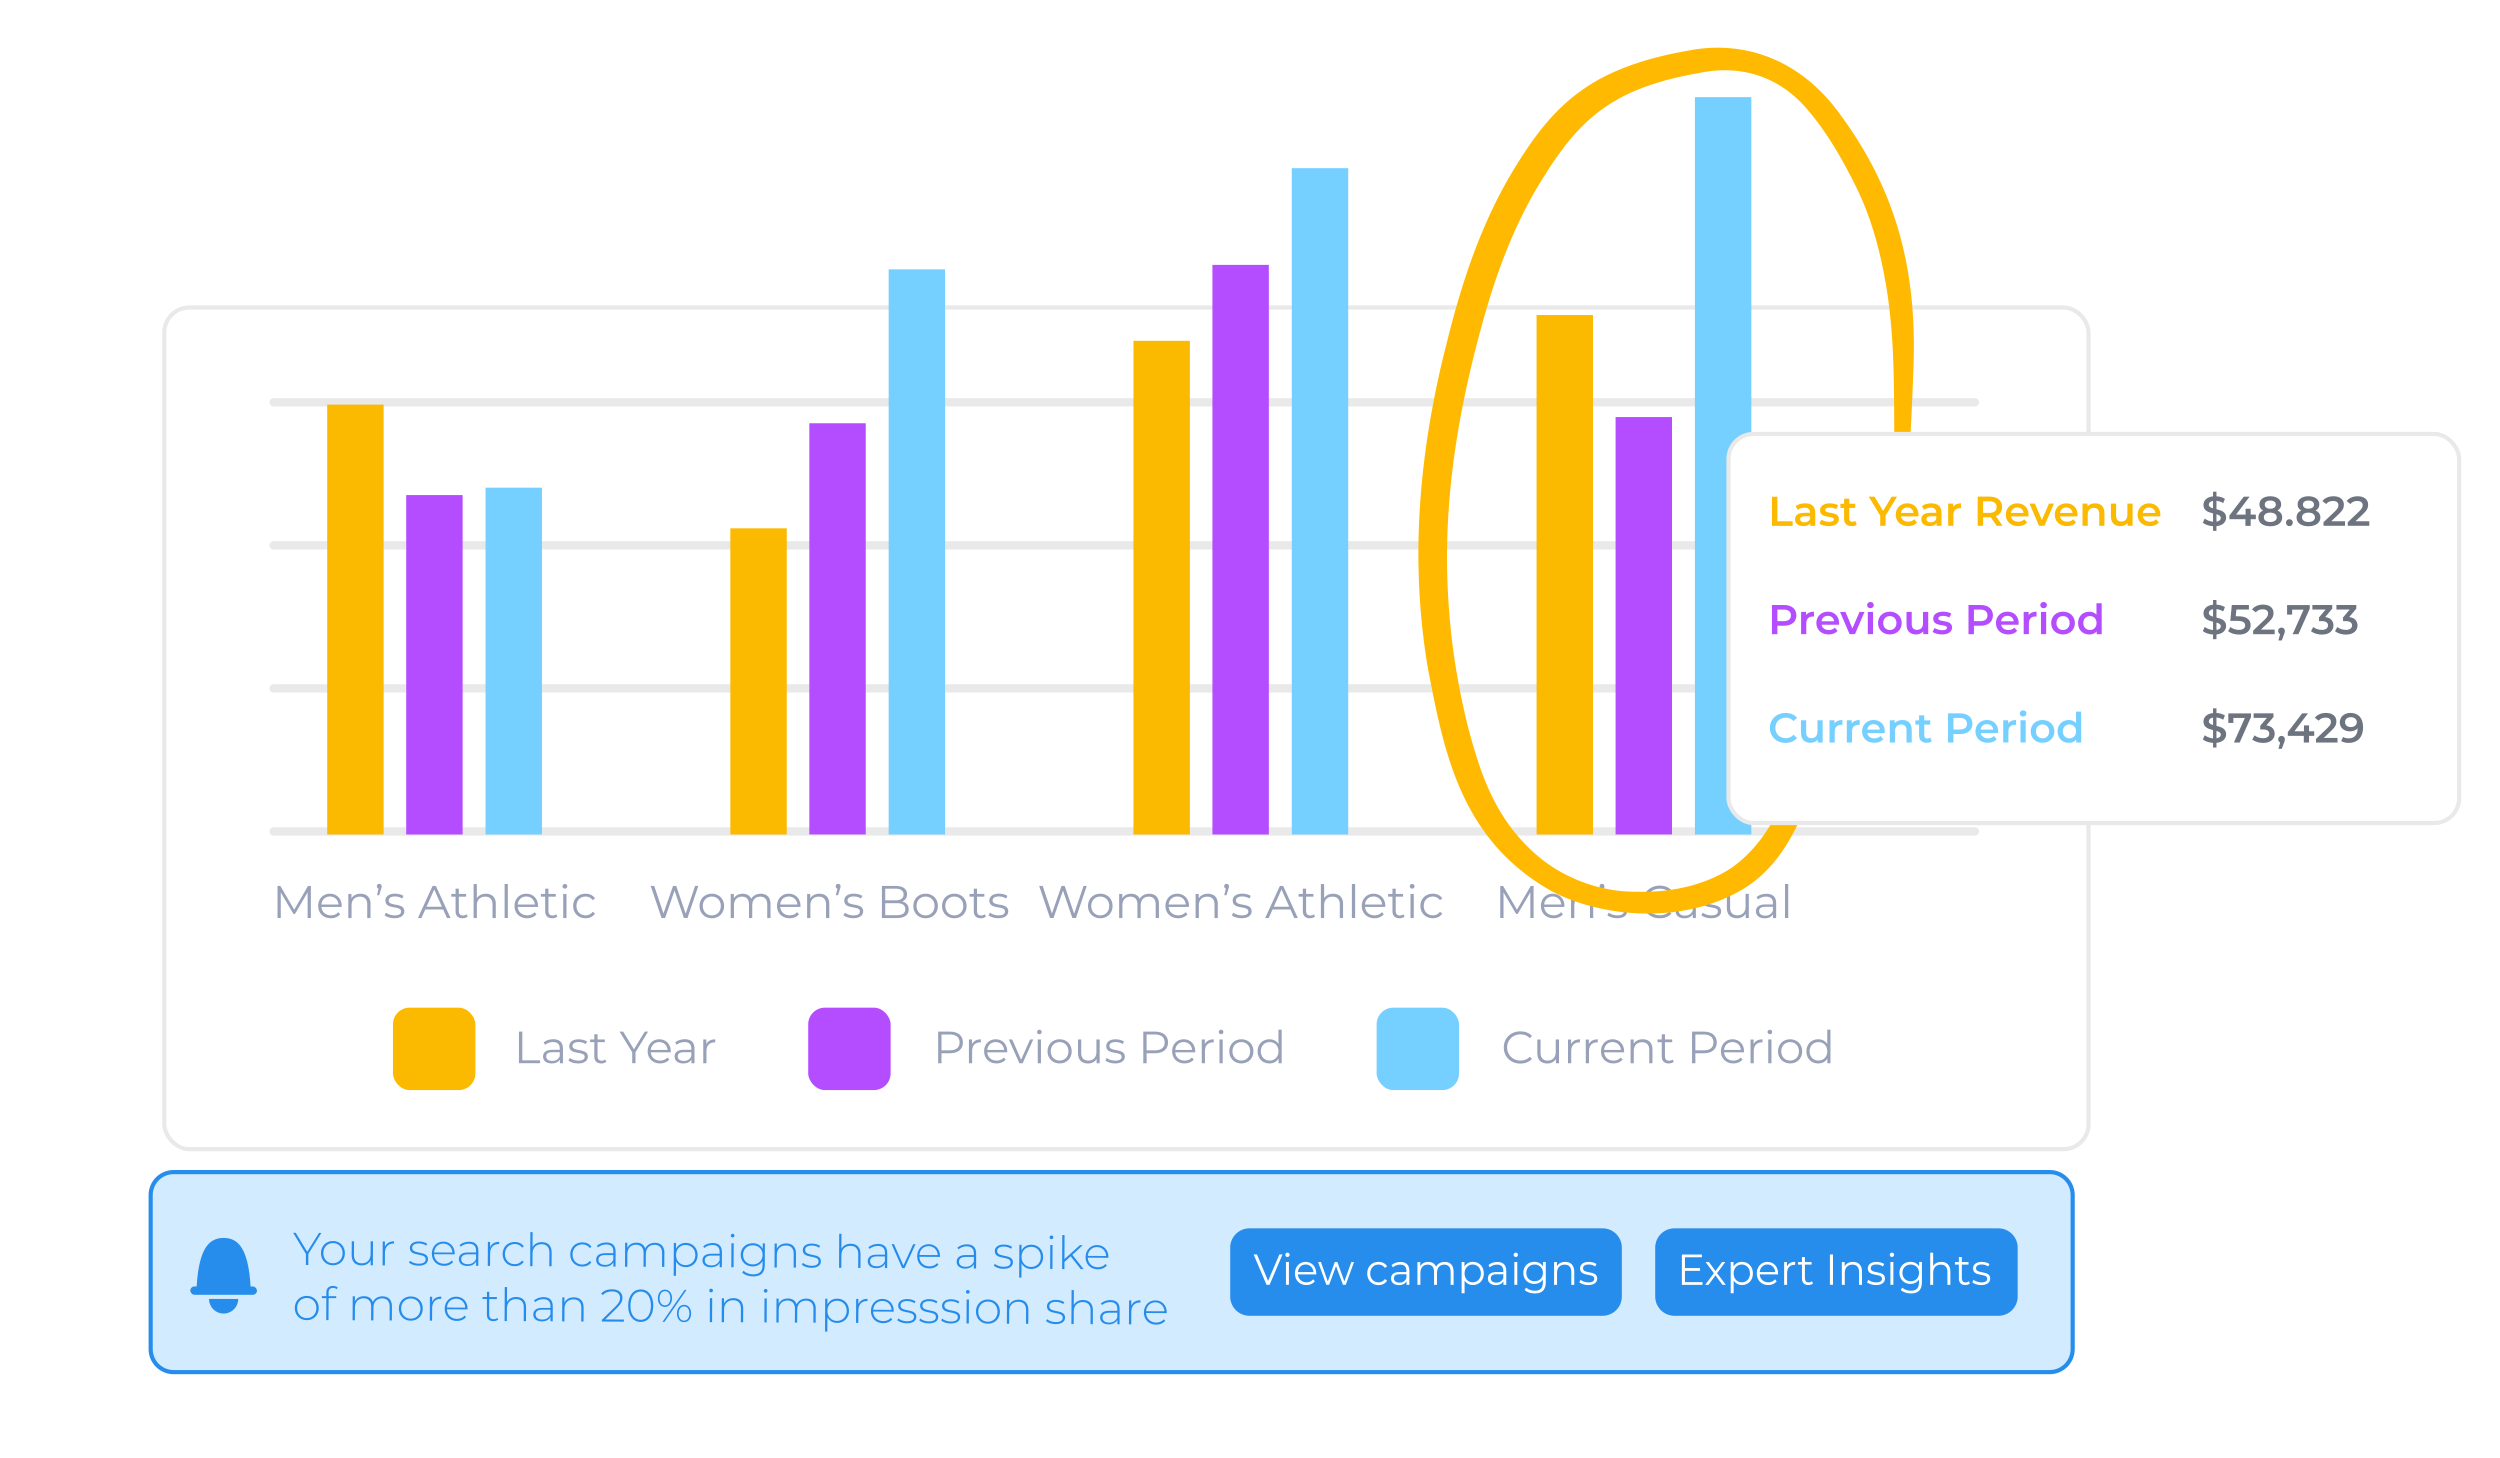 <svg xmlns="http://www.w3.org/2000/svg" id="Layer_1" width="600" height="350" viewBox="0 0 600 350"><defs><filter id="drop-shadow-1" filterUnits="userSpaceOnUse"><feOffset dx="3" dy="3"/><feGaussianBlur result="blur" stdDeviation="3"/><feFlood flood-color="#000" flood-opacity=".1"/><feComposite in2="blur" operator="in"/><feComposite in="SourceGraphic"/></filter><filter id="drop-shadow-2" filterUnits="userSpaceOnUse"><feOffset dx="3" dy="3"/><feGaussianBlur result="blur-2" stdDeviation="3"/><feFlood flood-color="#000" flood-opacity=".1"/><feComposite in2="blur-2" operator="in"/><feComposite in="SourceGraphic"/></filter><style>.cls-10,.cls-2,.cls-3,.cls-5,.cls-7,.cls-9{stroke-width:0}.cls-2{fill:#76d0ff}.cls-3{fill:#98a1b8}.cls-5{fill:#b44dff}.cls-7{fill:#268dec}.cls-10{fill:#fff}.cls-9{fill:#fbb900}</style></defs><rect width="461.82" height="202" x="36.43" y="70.8" rx="6" ry="6" style="stroke:#e9e9e9;filter:url(#drop-shadow-1);stroke-miterlimit:10;fill:#fff"/><path d="M473.97 199.55H65.67m408.3-34.34H65.67m408.3-34.33H65.67m408.3-34.33H65.67" style="fill:none;stroke-linecap:round;stroke-linejoin:round;stroke-width:2px;stroke:#e9e9e9"/><path d="m167.6 212.62-2.6 7.7h-.86l-2.25-6.57-2.27 6.57h-.85l-2.6-7.7h.84l2.22 6.62 2.3-6.62h.76l2.27 6.66 2.26-6.66zm.29 4.81c0-1.72 1.25-2.94 2.95-2.94s2.94 1.22 2.94 2.94-1.24 2.95-2.94 2.95-2.95-1.23-2.95-2.95m5.1 0c0-1.35-.91-2.25-2.15-2.25s-2.16.9-2.16 2.25.92 2.26 2.16 2.26 2.15-.9 2.15-2.26m11.93-.46v3.36h-.78v-3.28c0-1.22-.62-1.85-1.66-1.85-1.19 0-1.94.77-1.94 2.09v3.04h-.78v-3.28c0-1.22-.62-1.85-1.67-1.85-1.18 0-1.94.77-1.94 2.09v3.04h-.78v-5.79h.75v1.06c.41-.69 1.16-1.1 2.12-1.1s1.71.41 2.06 1.22c.42-.75 1.24-1.22 2.29-1.22 1.41 0 2.33.81 2.33 2.48Zm7.18.7h-4.84c.09 1.21 1.01 2.01 2.28 2.01.7 0 1.33-.25 1.77-.76l.44.51c-.52.62-1.32.95-2.23.95-1.8 0-3.04-1.23-3.04-2.95s1.2-2.94 2.83-2.94 2.81 1.2 2.81 2.94c0 .07-.01.15-.01.24Zm-4.84-.58h4.1c-.1-1.13-.92-1.93-2.06-1.93s-1.95.79-2.05 1.93Zm11.77-.12v3.36h-.78v-3.28c0-1.22-.64-1.85-1.74-1.85-1.24 0-2.02.77-2.02 2.09v3.04h-.78v-5.79h.75v1.07c.42-.7 1.2-1.11 2.2-1.11 1.41 0 2.38.81 2.38 2.48Zm2.71-4.27c0 .19-.04.32-.14.63l-.47 1.52h-.53l.38-1.58a.565.565 0 0 1-.41-.56c0-.35.25-.59.58-.59s.58.26.58.59Zm.68 6.96.35-.62c.46.36 1.24.65 2.06.65 1.1 0 1.55-.37 1.55-.95 0-1.51-3.75-.32-3.75-2.61 0-.95.81-1.65 2.29-1.65.75 0 1.56.21 2.05.54l-.34.63c-.51-.35-1.11-.5-1.71-.5-1.04 0-1.51.41-1.51.96 0 1.56 3.75.38 3.75 2.61 0 1-.88 1.65-2.39 1.65-.96 0-1.88-.31-2.35-.71m15.67-1.39c0 1.31-.97 2.06-2.89 2.06h-3.54v-7.7h3.32c1.72 0 2.71.73 2.71 1.98 0 .88-.47 1.46-1.18 1.75.99.22 1.58.87 1.58 1.91m-5.63-4.98v2.79h2.45c1.23 0 1.95-.47 1.95-1.4s-.71-1.4-1.95-1.4h-2.45Zm4.81 4.91c0-1-.74-1.44-2.09-1.44h-2.72v2.89h2.72c1.35 0 2.09-.44 2.09-1.45m1.93-.77c0-1.72 1.25-2.94 2.95-2.94s2.94 1.22 2.94 2.94-1.24 2.95-2.94 2.95-2.95-1.23-2.95-2.95m5.09 0c0-1.35-.91-2.25-2.15-2.25s-2.16.9-2.16 2.25.92 2.26 2.16 2.26 2.15-.9 2.15-2.26m1.8 0c0-1.72 1.25-2.94 2.95-2.94s2.94 1.22 2.94 2.94-1.24 2.95-2.94 2.95-2.95-1.23-2.95-2.95m5.1 0c0-1.35-.91-2.25-2.15-2.25s-2.16.9-2.16 2.25.92 2.26 2.16 2.26 2.15-.9 2.15-2.26m5.43 2.54c-.31.28-.77.41-1.22.41-1.09 0-1.69-.62-1.69-1.68v-3.5h-1.03v-.66h1.03v-1.26h.78v1.26h1.76v.66h-1.76v3.46c0 .68.35 1.06 1 1.06.32 0 .64-.1.86-.3l.28.56Zm.62-.31.35-.62c.46.36 1.24.65 2.06.65 1.1 0 1.55-.37 1.55-.95 0-1.51-3.75-.32-3.75-2.61 0-.95.81-1.65 2.29-1.65.75 0 1.56.21 2.05.54l-.34.63c-.51-.35-1.11-.5-1.71-.5-1.04 0-1.51.41-1.51.96 0 1.56 3.75.38 3.75 2.61 0 1-.88 1.65-2.39 1.65-.96 0-1.88-.31-2.35-.71m-162.63-7.04v7.7h-.78v-6.16l-3.03 5.18h-.38l-3.03-5.15v6.13h-.78v-7.7h.67l3.34 5.71 3.31-5.71h.67Zm7.38 5.05h-4.84c.09 1.21 1.01 2.01 2.28 2.01.7 0 1.33-.25 1.77-.76l.44.51c-.52.62-1.32.95-2.23.95-1.8 0-3.04-1.23-3.04-2.95s1.2-2.94 2.83-2.94 2.81 1.2 2.81 2.94c0 .07-.01.15-.01.24Zm-4.84-.58h4.1c-.1-1.13-.92-1.93-2.06-1.93s-1.95.79-2.05 1.93Zm11.77-.12v3.36h-.78v-3.28c0-1.22-.64-1.85-1.74-1.85-1.24 0-2.02.77-2.02 2.09v3.04h-.78v-5.79h.75v1.07c.42-.7 1.2-1.11 2.2-1.11 1.41 0 2.38.81 2.38 2.48Zm2.7-4.27c0 .19-.04.32-.14.63l-.47 1.52h-.53l.38-1.58a.565.565 0 0 1-.41-.56c0-.35.25-.59.58-.59s.58.26.58.59Zm.68 6.96.35-.62c.46.36 1.24.65 2.06.65 1.1 0 1.55-.37 1.55-.95 0-1.51-3.75-.32-3.75-2.61 0-.95.81-1.65 2.29-1.65.75 0 1.56.21 2.05.54l-.34.63c-.51-.35-1.11-.5-1.71-.5-1.04 0-1.51.41-1.51.96 0 1.56 3.75.38 3.75 2.61 0 1-.88 1.65-2.39 1.65-.96 0-1.88-.31-2.35-.71m14.06-1.39h-4.29l-.92 2.06h-.85l3.52-7.7h.8l3.52 7.7h-.86zm-.29-.66-1.85-4.14-1.85 4.14zm6.18 2.36c-.31.28-.77.41-1.22.41-1.09 0-1.69-.62-1.69-1.68v-3.5h-1.03v-.66h1.03v-1.26h.78v1.26h1.76v.66h-1.76v3.46c0 .68.35 1.06 1 1.06.32 0 .64-.1.86-.3l.28.56Zm6.74-3v3.36h-.78v-3.28c0-1.22-.64-1.85-1.74-1.85-1.24 0-2.02.77-2.02 2.09v3.04h-.78v-8.16h.78v3.39c.43-.67 1.19-1.06 2.17-1.06 1.41 0 2.38.81 2.38 2.48Zm2.12-4.81h.78v8.16h-.78zm8 5.51h-4.84c.09 1.21 1.01 2.01 2.28 2.01.7 0 1.33-.25 1.77-.76l.44.51c-.52.62-1.32.95-2.23.95-1.8 0-3.04-1.23-3.04-2.95s1.2-2.94 2.83-2.94 2.81 1.2 2.81 2.94c0 .07-.01.15-.01.24Zm-4.84-.58h4.1c-.1-1.13-.92-1.93-2.06-1.93s-1.95.79-2.05 1.93Zm9.49 2.88c-.31.28-.77.41-1.22.41-1.09 0-1.69-.62-1.69-1.68v-3.5h-1.03v-.66h1.03v-1.26h.78v1.26h1.76v.66h-1.76v3.46c0 .68.35 1.06 1 1.06.32 0 .64-.1.86-.3l.28.56Zm1.25-7.26c0-.3.25-.55.57-.55s.57.24.57.54c0 .32-.24.57-.57.57s-.57-.25-.57-.56m.17 1.83h.78v5.79h-.78zm2.38 2.89c0-1.73 1.25-2.94 2.98-2.94.98 0 1.8.39 2.27 1.14l-.58.4c-.4-.58-1.01-.86-1.68-.86-1.26 0-2.19.9-2.19 2.25s.92 2.26 2.19 2.26c.67 0 1.29-.26 1.68-.85l.58.4c-.46.75-1.29 1.14-2.27 1.14-1.73 0-2.98-1.22-2.98-2.95Zm123.27-4.81-2.6 7.7h-.86l-2.25-6.57-2.27 6.57H252l-2.6-7.7h.84l2.22 6.62 2.3-6.62h.76l2.27 6.66 2.26-6.66zm.3 4.81c0-1.72 1.25-2.94 2.95-2.94s2.94 1.22 2.94 2.94-1.24 2.95-2.94 2.95-2.95-1.23-2.95-2.95m5.09 0c0-1.35-.91-2.25-2.15-2.25s-2.16.9-2.16 2.25.92 2.26 2.16 2.26 2.15-.9 2.15-2.26m11.93-.46v3.36h-.78v-3.28c0-1.22-.62-1.85-1.66-1.85-1.19 0-1.94.77-1.94 2.09v3.04h-.78v-3.28c0-1.22-.62-1.85-1.67-1.85-1.18 0-1.94.77-1.94 2.09v3.04h-.78v-5.79h.75v1.06c.41-.69 1.16-1.1 2.12-1.1s1.71.41 2.06 1.22c.42-.75 1.24-1.22 2.29-1.22 1.41 0 2.33.81 2.33 2.48Zm7.19.7h-4.84c.09 1.21 1.01 2.01 2.28 2.01.7 0 1.33-.25 1.77-.76l.44.51c-.52.62-1.32.95-2.23.95-1.8 0-3.04-1.23-3.04-2.95s1.2-2.94 2.83-2.94 2.81 1.2 2.81 2.94c0 .07-.01.15-.01.24Zm-4.84-.58h4.1c-.1-1.13-.92-1.93-2.06-1.93s-1.95.79-2.05 1.93Zm11.77-.12v3.36h-.78v-3.28c0-1.22-.64-1.85-1.74-1.85-1.24 0-2.02.77-2.02 2.09v3.04h-.78v-5.79h.75v1.07c.42-.7 1.2-1.11 2.2-1.11 1.41 0 2.38.81 2.38 2.48Zm2.7-4.27c0 .19-.04.32-.14.63l-.47 1.52h-.53l.38-1.58a.565.565 0 0 1-.41-.56c0-.35.25-.59.58-.59s.58.26.58.59Zm.68 6.96.35-.62c.46.36 1.24.65 2.06.65 1.1 0 1.55-.37 1.55-.95 0-1.51-3.75-.32-3.75-2.61 0-.95.81-1.65 2.29-1.65.75 0 1.56.21 2.05.54l-.34.63c-.51-.35-1.11-.5-1.71-.5-1.04 0-1.51.41-1.51.96 0 1.56 3.75.38 3.75 2.61 0 1-.88 1.65-2.39 1.65-.96 0-1.88-.31-2.35-.71m14.06-1.39h-4.29l-.92 2.06h-.85l3.52-7.7h.8l3.52 7.7h-.86zm-.29-.66-1.85-4.14-1.85 4.14zm6.18 2.36c-.31.28-.77.41-1.22.41-1.09 0-1.69-.62-1.69-1.68v-3.5h-1.03v-.66h1.03v-1.26h.78v1.26h1.76v.66h-1.76v3.46c0 .68.35 1.06 1 1.06.32 0 .64-.1.86-.3l.28.56Zm6.74-3v3.36h-.78v-3.28c0-1.22-.64-1.85-1.74-1.85-1.24 0-2.02.77-2.02 2.09v3.04h-.78v-8.16h.78v3.39c.43-.67 1.19-1.06 2.17-1.06 1.41 0 2.38.81 2.38 2.48Zm2.12-4.81h.78v8.16h-.78zm8 5.51h-4.84c.09 1.21 1.01 2.01 2.28 2.01.7 0 1.33-.25 1.77-.76l.44.51c-.52.62-1.32.95-2.23.95-1.8 0-3.04-1.23-3.04-2.95s1.2-2.94 2.83-2.94 2.81 1.2 2.81 2.94c0 .07-.01.15-.01.24Zm-4.84-.58h4.1c-.1-1.13-.92-1.93-2.06-1.93s-1.95.79-2.05 1.93Zm9.49 2.88c-.31.28-.77.41-1.22.41-1.09 0-1.69-.62-1.69-1.68v-3.5h-1.03v-.66h1.03v-1.26h.78v1.26h1.76v.66h-1.76v3.46c0 .68.35 1.06 1 1.06.32 0 .64-.1.86-.3l.28.56Zm1.25-7.26c0-.3.25-.55.57-.55s.57.24.57.54c0 .32-.24.57-.57.57s-.57-.25-.57-.56m.17 1.83h.78v5.79h-.78zm2.38 2.89c0-1.73 1.25-2.94 2.98-2.94.98 0 1.8.39 2.27 1.14l-.58.4c-.4-.58-1.01-.86-1.68-.86-1.26 0-2.19.9-2.19 2.25s.92 2.26 2.19 2.26c.67 0 1.29-.26 1.68-.85l.58.4c-.46.75-1.29 1.14-2.27 1.14-1.73 0-2.98-1.22-2.98-2.95Zm27.16-4.81v7.7h-.78v-6.16l-3.03 5.18h-.38l-3.03-5.15v6.13h-.78v-7.7h.67l3.34 5.71 3.31-5.71h.67Zm7.38 5.05h-4.84c.09 1.21 1.01 2.01 2.28 2.01.7 0 1.33-.25 1.77-.76l.44.51c-.52.62-1.32.95-2.23.95-1.8 0-3.04-1.23-3.04-2.95s1.2-2.94 2.83-2.94 2.81 1.2 2.81 2.94c0 .07-.01.15-.01.24Zm-4.84-.58h4.1c-.1-1.13-.92-1.93-2.06-1.93s-1.95.79-2.05 1.93Zm11.77-.12v3.36h-.78v-3.28c0-1.22-.64-1.85-1.74-1.85-1.24 0-2.02.77-2.02 2.09v3.04h-.78v-5.79h.75v1.07c.42-.7 1.2-1.11 2.2-1.11 1.41 0 2.38.81 2.38 2.48Zm2.7-4.27c0 .19-.04.32-.14.63l-.47 1.52h-.53l.38-1.58a.565.565 0 0 1-.41-.56c0-.35.25-.59.58-.59s.58.26.58.59Zm.69 6.96.35-.62c.46.36 1.24.65 2.06.65 1.1 0 1.55-.37 1.55-.95 0-1.51-3.75-.32-3.75-2.61 0-.95.81-1.65 2.29-1.65.75 0 1.56.21 2.05.54l-.34.63c-.51-.35-1.11-.5-1.71-.5-1.04 0-1.51.41-1.51.96 0 1.56 3.75.38 3.75 2.61 0 1-.88 1.65-2.39 1.65-.96 0-1.88-.31-2.35-.71m8.54-3.19c0-2.25 1.72-3.92 4.04-3.92 1.12 0 2.13.37 2.82 1.12l-.52.52c-.63-.64-1.4-.91-2.28-.91-1.86 0-3.26 1.36-3.26 3.19s1.4 3.19 3.26 3.19c.88 0 1.65-.28 2.28-.92l.52.52c-.68.75-1.69 1.13-2.83 1.13-2.31 0-4.03-1.66-4.03-3.92m12.71.27v3.59h-.75v-.9c-.35.59-1.03.96-1.99.96-1.31 0-2.11-.68-2.11-1.68 0-.89.57-1.64 2.23-1.64h1.84v-.35c0-.99-.56-1.53-1.64-1.53-.75 0-1.45.26-1.92.68l-.35-.58c.58-.5 1.44-.78 2.35-.78 1.5 0 2.34.75 2.34 2.24Zm-.78 1.84v-.95h-1.82c-1.12 0-1.49.44-1.49 1.03 0 .67.54 1.09 1.46 1.09s1.53-.42 1.84-1.18Zm2.1 1.08.35-.62c.46.36 1.24.65 2.06.65 1.1 0 1.55-.37 1.55-.95 0-1.51-3.75-.32-3.75-2.61 0-.95.81-1.65 2.29-1.65.75 0 1.56.21 2.05.54l-.34.63c-.51-.35-1.11-.5-1.71-.5-1.04 0-1.51.41-1.51.96 0 1.56 3.75.38 3.75 2.61 0 1-.88 1.65-2.39 1.65-.96 0-1.88-.31-2.35-.71m11.39-5.12v5.79h-.75v-1.06c-.41.7-1.16 1.11-2.08 1.11-1.47 0-2.44-.83-2.44-2.49v-3.36h.78v3.28c0 1.23.64 1.86 1.74 1.86 1.21 0 1.97-.78 1.97-2.1v-3.04h.78Zm6.56 2.2v3.59h-.75v-.9c-.35.59-1.03.96-1.99.96-1.31 0-2.11-.68-2.11-1.68 0-.89.57-1.64 2.23-1.64h1.84v-.35c0-.99-.56-1.53-1.64-1.53-.75 0-1.45.26-1.92.68l-.35-.58c.58-.5 1.44-.78 2.35-.78 1.5 0 2.34.75 2.34 2.24Zm-.78 1.84v-.95h-1.82c-1.12 0-1.49.44-1.49 1.03 0 .67.54 1.09 1.46 1.09s1.53-.42 1.84-1.18Zm2.9-6.42h.78v8.16h-.78z" class="cls-3"/><path d="M78.53 200.28V97.11h13.54v103.17z" class="cls-9"/><path d="M116.53 200.28v-83.24h13.54v83.24z" class="cls-2"/><path d="M97.49 200.28v-81.46h13.54v81.46z" class="cls-5"/><path d="M175.28 200.28V126.8h13.54v73.48z" class="cls-9"/><path d="M213.28 200.28V64.64h13.54v135.64z" class="cls-2"/><path d="M194.24 200.27v-98.69h13.54v98.69z" class="cls-5"/><path d="M272.03 200.28V81.8h13.54v118.48z" class="cls-9"/><path d="M310.03 200.28V40.36h13.54v159.92z" class="cls-2"/><path d="M290.98 200.28V63.57h13.54v136.71z" class="cls-5"/><path d="M368.78 200.28V75.61h13.54v124.67z" class="cls-9"/><path d="M406.78 200.28V23.31h13.54v176.97z" class="cls-2"/><path d="M387.74 200.27V100.1h13.54v100.17z" class="cls-5"/><rect width="19.78" height="19.78" x="94.31" y="241.84" class="cls-9" rx="4" ry="4"/><path d="M124.56 247.58h.8v6.9h4.25v.69h-5.06v-7.59Zm10.55 4.06v3.54h-.74v-.89c-.35.59-1.02.94-1.96.94-1.29 0-2.08-.67-2.08-1.66 0-.88.56-1.62 2.2-1.62h1.81v-.35c0-.98-.55-1.51-1.62-1.51-.74 0-1.43.26-1.9.67l-.35-.58c.57-.49 1.42-.77 2.32-.77 1.48 0 2.31.74 2.31 2.21Zm-.77 1.82v-.93h-1.79c-1.11 0-1.46.43-1.46 1.02 0 .66.53 1.07 1.44 1.07s1.51-.41 1.81-1.16m2.07 1.07.35-.61c.46.36 1.23.64 2.03.64 1.08 0 1.53-.37 1.53-.93 0-1.49-3.7-.31-3.7-2.57 0-.93.8-1.63 2.26-1.63.74 0 1.54.21 2.02.53l-.34.62c-.5-.35-1.1-.49-1.68-.49-1.03 0-1.49.4-1.49.94 0 1.54 3.7.38 3.7 2.57 0 .99-.87 1.63-2.35 1.63-.94 0-1.85-.3-2.32-.71Zm9.1.3c-.3.27-.76.4-1.2.4-1.07 0-1.67-.61-1.67-1.66v-3.45h-1.02v-.65h1.02v-1.25h.77v1.25h1.74v.65h-1.74v3.41c0 .67.35 1.04.99 1.04.31 0 .63-.1.85-.29l.27.55Zm7.01-2.28v2.62h-.79v-2.62l-3.04-4.97h.86l2.6 4.26 2.6-4.26h.8l-3.04 4.97Zm8.44.01h-4.77c.09 1.19 1 1.99 2.25 1.99.69 0 1.31-.25 1.75-.75l.43.5c-.51.61-1.3.93-2.2.93-1.78 0-2.99-1.22-2.99-2.91s1.18-2.9 2.79-2.9 2.77 1.18 2.77 2.9c0 .07-.01.15-.01.24Zm-4.78-.57h4.05c-.1-1.12-.91-1.9-2.03-1.9s-1.92.78-2.02 1.9m10.5-.35v3.54h-.74v-.89c-.35.59-1.02.94-1.96.94-1.29 0-2.08-.67-2.08-1.66 0-.88.56-1.62 2.2-1.62h1.81v-.35c0-.98-.55-1.51-1.62-1.51-.74 0-1.43.26-1.9.67l-.35-.58c.57-.49 1.42-.77 2.32-.77 1.48 0 2.31.74 2.31 2.21Zm-.77 1.82v-.93h-1.79c-1.11 0-1.46.43-1.46 1.02 0 .66.53 1.07 1.44 1.07s1.51-.41 1.81-1.16m5.74-4.03v.75c-.07 0-.13-.01-.18-.01-1.19 0-1.92.76-1.92 2.11v2.91h-.77v-5.71h.74v1.12c.36-.76 1.08-1.16 2.14-1.16Z" class="cls-3"/><rect width="19.78" height="19.78" x="193.97" y="241.84" class="cls-5" rx="4" ry="4"/><path d="M231.1 250.19c0 1.62-1.17 2.59-3.1 2.59h-2.04v2.4h-.8v-7.59H228c1.93 0 3.1.98 3.1 2.6m-.8 0c0-1.22-.8-1.91-2.32-1.91h-2.02v3.8h2.02c1.52 0 2.32-.69 2.32-1.89m5.11-.76v.75c-.07 0-.13-.01-.18-.01-1.19 0-1.92.76-1.92 2.11v2.91h-.77v-5.71h.74v1.12c.36-.76 1.08-1.16 2.14-1.16Zm6.3 3.13h-4.77c.09 1.19 1 1.99 2.25 1.99.69 0 1.31-.25 1.75-.75l.43.5c-.51.61-1.3.93-2.2.93-1.78 0-2.99-1.22-2.99-2.91s1.18-2.9 2.79-2.9 2.77 1.18 2.77 2.9c0 .07-.01.15-.01.24Zm-4.77-.57h4.05c-.1-1.12-.91-1.9-2.03-1.9s-1.92.78-2.02 1.9m11.04-2.52-2.54 5.71h-.79l-2.53-5.71h.8l2.14 4.86 2.16-4.86zm.91-1.8c0-.29.25-.54.56-.54s.56.24.56.53c0 .31-.24.56-.56.56s-.56-.25-.56-.55m.17 1.8h.77v5.71h-.77zm2.34 2.85c0-1.69 1.24-2.9 2.91-2.9s2.9 1.2 2.9 2.9-1.23 2.91-2.9 2.91-2.91-1.22-2.91-2.91m5.03 0c0-1.33-.9-2.22-2.12-2.22s-2.13.89-2.13 2.22.91 2.22 2.13 2.22 2.12-.89 2.12-2.22m7.49-2.85v5.71h-.74v-1.04c-.4.69-1.14 1.1-2.05 1.1-1.45 0-2.41-.81-2.41-2.45v-3.31h.77v3.23c0 1.21.63 1.83 1.71 1.83 1.19 0 1.94-.77 1.94-2.07v-3h.77Zm1.36 5.06.35-.61c.46.36 1.23.64 2.03.64 1.08 0 1.53-.37 1.53-.93 0-1.49-3.7-.31-3.7-2.57 0-.93.8-1.63 2.26-1.63.74 0 1.54.21 2.02.53l-.34.62c-.5-.35-1.1-.49-1.68-.49-1.03 0-1.49.4-1.49.94 0 1.54 3.7.38 3.7 2.57 0 .99-.87 1.63-2.35 1.63-.94 0-1.86-.3-2.32-.71Zm15.05-4.34c0 1.62-1.17 2.59-3.1 2.59h-2.04v2.4h-.8v-7.59h2.84c1.93 0 3.1.98 3.1 2.6m-.81 0c0-1.22-.8-1.91-2.32-1.91h-2.02v3.8h2.02c1.52 0 2.32-.69 2.32-1.89m7.31 2.37h-4.77c.09 1.19 1 1.99 2.25 1.99.69 0 1.31-.25 1.75-.75l.43.5c-.51.61-1.3.93-2.2.93-1.78 0-2.99-1.22-2.99-2.91s1.18-2.9 2.79-2.9 2.77 1.18 2.77 2.9c0 .07-.01.15-.01.24Zm-4.77-.57h4.05c-.1-1.12-.91-1.9-2.03-1.9s-1.92.78-2.02 1.9m9.23-2.56v.75c-.07 0-.13-.01-.18-.01-1.19 0-1.92.76-1.92 2.11v2.91h-.77v-5.71h.74v1.12c.36-.76 1.08-1.16 2.14-1.16Zm1.21-1.76c0-.29.25-.54.56-.54s.56.24.56.53c0 .31-.24.56-.56.56s-.56-.25-.56-.55m.18 1.8h.77v5.71h-.77zm2.34 2.85c0-1.69 1.24-2.9 2.91-2.9s2.9 1.2 2.9 2.9-1.23 2.91-2.9 2.91-2.91-1.22-2.91-2.91m5.02 0c0-1.33-.9-2.22-2.12-2.22s-2.13.89-2.13 2.22.91 2.22 2.13 2.22 2.12-.89 2.12-2.22m7.56-5.19v8.05h-.74v-1.13c-.47.77-1.26 1.18-2.2 1.18-1.63 0-2.84-1.18-2.84-2.91s1.21-2.9 2.84-2.9c.91 0 1.69.39 2.17 1.13v-3.43h.77Zm-.76 5.19c0-1.33-.91-2.22-2.12-2.22s-2.13.89-2.13 2.22.91 2.22 2.13 2.22 2.12-.89 2.12-2.22" class="cls-3"/><rect width="19.78" height="19.78" x="330.39" y="241.84" class="cls-2" rx="4" ry="4"/><path d="M360.91 251.38c0-2.22 1.69-3.86 3.98-3.86 1.11 0 2.1.37 2.78 1.11l-.51.51c-.62-.63-1.38-.9-2.25-.9-1.83 0-3.21 1.35-3.21 3.15s1.38 3.15 3.21 3.15c.87 0 1.63-.27 2.25-.91l.51.51c-.67.74-1.67 1.12-2.79 1.12-2.28 0-3.97-1.64-3.97-3.86Zm13.25-1.91v5.71h-.74v-1.04c-.4.69-1.14 1.1-2.05 1.1-1.45 0-2.41-.81-2.41-2.45v-3.31h.77v3.23c0 1.21.63 1.83 1.71 1.83 1.19 0 1.94-.77 1.94-2.07v-3h.77Zm5.03-.04v.75c-.07 0-.13-.01-.18-.01-1.19 0-1.92.76-1.92 2.11v2.91h-.77v-5.71h.74v1.12c.36-.76 1.08-1.16 2.14-1.16Zm4.27 0v.75c-.07 0-.13-.01-.18-.01-1.19 0-1.92.76-1.92 2.11v2.91h-.77v-5.71h.74v1.12c.36-.76 1.08-1.16 2.14-1.16Zm6.3 3.13h-4.77c.09 1.19 1 1.99 2.25 1.99.69 0 1.31-.25 1.75-.75l.43.5c-.51.61-1.3.93-2.2.93-1.78 0-2.99-1.22-2.99-2.91s1.18-2.9 2.79-2.9 2.77 1.18 2.77 2.9c0 .07-.01.15-.01.24Zm-4.78-.57h4.05c-.1-1.12-.91-1.9-2.03-1.9s-1.92.78-2.02 1.9m11.61-.12v3.31h-.77v-3.23c0-1.2-.63-1.82-1.71-1.82-1.23 0-2 .76-2 2.06v2.99h-.77v-5.71h.74v1.05c.41-.69 1.18-1.1 2.17-1.1 1.39 0 2.34.8 2.34 2.44Zm5.1 2.96c-.3.27-.76.4-1.2.4-1.07 0-1.67-.61-1.67-1.66v-3.45h-1.02v-.65h1.02v-1.25h.77v1.25h1.74v.65h-1.74v3.41c0 .67.35 1.04.99 1.04.31 0 .63-.1.85-.29l.27.55Zm10.34-4.64c0 1.62-1.17 2.59-3.1 2.59h-2.04v2.4h-.8v-7.59h2.84c1.93 0 3.1.98 3.1 2.6m-.8 0c0-1.22-.8-1.91-2.32-1.91h-2.02v3.8h2.02c1.52 0 2.32-.69 2.32-1.89m7.31 2.37h-4.77c.09 1.19 1 1.99 2.25 1.99.69 0 1.31-.25 1.75-.75l.43.5c-.51.61-1.3.93-2.2.93-1.78 0-2.99-1.22-2.99-2.91s1.18-2.9 2.79-2.9 2.77 1.18 2.77 2.9c0 .07-.01.15-.01.24Zm-4.77-.57h4.05c-.1-1.12-.91-1.9-2.03-1.9s-1.92.78-2.02 1.9m9.23-2.56v.75c-.07 0-.13-.01-.18-.01-1.19 0-1.92.76-1.92 2.11v2.91h-.77v-5.71h.74v1.12c.36-.76 1.08-1.16 2.14-1.16Zm1.21-1.76c0-.29.25-.54.56-.54s.56.24.56.53c0 .31-.24.56-.56.56s-.56-.25-.56-.55m.17 1.8h.77v5.71h-.77zm2.34 2.85c0-1.69 1.24-2.9 2.91-2.9s2.9 1.2 2.9 2.9-1.23 2.91-2.9 2.91-2.91-1.22-2.91-2.91m5.03 0c0-1.33-.9-2.22-2.12-2.22s-2.13.89-2.13 2.22.91 2.22 2.13 2.22 2.12-.89 2.12-2.22m7.56-5.19v8.05h-.74v-1.13c-.47.77-1.26 1.18-2.2 1.18-1.63 0-2.84-1.18-2.84-2.91s1.21-2.9 2.84-2.9c.91 0 1.69.39 2.17 1.13v-3.43h.77Zm-.76 5.19c0-1.33-.91-2.22-2.12-2.22s-2.13.89-2.13 2.22.91 2.22 2.13 2.22 2.12-.89 2.12-2.22" class="cls-3"/><path d="M41.67 281.3h450.26c3.04 0 5.51 2.47 5.51 5.51v36.99c0 3.04-2.47 5.51-5.51 5.51H41.67c-3.04 0-5.51-2.47-5.51-5.51v-36.99c0-3.04 2.47-5.51 5.51-5.51" style="stroke-width:0;fill:#d2ebff"/><path d="M491.93 281.8c2.76 0 5.01 2.24 5.01 5.01v36.99c0 2.76-2.24 5.01-5.01 5.01H41.67c-2.76 0-5.01-2.24-5.01-5.01v-36.99c0-2.76 2.24-5.01 5.01-5.01zm0-1H41.67c-3.31 0-6.01 2.69-6.01 6.01v36.99c0 3.31 2.69 6.01 6.01 6.01h450.26c3.31 0 6.01-2.69 6.01-6.01v-36.99c0-3.31-2.69-6.01-6.01-6.01" class="cls-7"/><path d="M74 300.95v2.65h-.58v-2.65l-3.06-5.07h.62l2.76 4.55 2.81-4.52h.58zm3.03-.21c0-1.71 1.24-2.91 2.89-2.9s2.87 1.23 2.86 2.93c0 1.71-1.24 2.91-2.89 2.9-1.65 0-2.87-1.23-2.86-2.93m5.19.03c0-1.44-.98-2.43-2.3-2.43s-2.32.97-2.32 2.41.98 2.43 2.3 2.43 2.31-.97 2.32-2.41m7.3-2.83-.03 5.74h-.53v-1.24c-.38.8-1.16 1.27-2.17 1.26-1.46 0-2.39-.84-2.39-2.44l.02-3.36h.55l-.02 3.31c0 1.3.68 1.98 1.88 1.99 1.3 0 2.11-.86 2.11-2.22l.02-3.06h.55Zm5.05-.02v.54s-.09-.01-.13-.01c-1.28 0-2.04.84-2.05 2.26l-.02 2.99h-.55l.03-5.75h.53v1.26c.36-.83 1.12-1.29 2.2-1.29Zm3.57 5.11.26-.44c.44.38 1.22.7 2.06.7 1.21 0 1.7-.42 1.7-1.07 0-1.67-3.8-.46-3.79-2.72 0-.87.73-1.57 2.19-1.56.73 0 1.52.23 1.97.57l-.25.44c-.48-.35-1.11-.52-1.73-.53-1.12 0-1.62.45-1.62 1.07 0 1.73 3.8.53 3.79 2.72 0 .94-.81 1.57-2.28 1.56-.95 0-1.85-.33-2.29-.75Zm10.97-1.99-4.94-.03c.05 1.36 1.04 2.29 2.42 2.3.73 0 1.4-.26 1.84-.79l.32.37c-.51.61-1.3.93-2.17.92-1.74 0-2.95-1.23-2.94-2.93 0-1.71 1.19-2.91 2.77-2.9 1.57 0 2.73 1.2 2.72 2.91 0 .04-.01.1-.01.15Zm-4.93-.45 4.4.02c-.07-1.24-.97-2.14-2.19-2.15-1.22 0-2.12.87-2.21 2.12Zm10.63-.42-.02 3.64h-.53v-1.03c-.37.66-1.07 1.06-2.07 1.06-1.29 0-2.06-.67-2.06-1.65 0-.87.56-1.6 2.15-1.6h1.97v-.45c0-1.07-.57-1.64-1.7-1.65-.79 0-1.51.29-1.98.72l-.27-.4c.57-.5 1.41-.81 2.3-.8 1.42 0 2.21.74 2.2 2.16Zm-.56 1.95v-1.08h-1.95c-1.19 0-1.61.49-1.61 1.15 0 .75.58 1.21 1.59 1.22.97 0 1.64-.45 1.98-1.28Zm5.56-4.07v.54s-.09-.01-.13-.01c-1.28 0-2.04.84-2.05 2.25l-.02 2.99h-.55l.03-5.75h.53v1.26c.36-.83 1.12-1.29 2.2-1.29Zm.82 2.92c0-1.72 1.24-2.91 2.92-2.9.91 0 1.7.36 2.17 1.07l-.41.29c-.42-.58-1.05-.86-1.77-.87-1.35 0-2.35.96-2.36 2.41s.98 2.43 2.33 2.43c.71 0 1.35-.27 1.78-.85l.41.3c-.48.69-1.27 1.05-2.18 1.04-1.68 0-2.9-1.23-2.89-2.93Zm11.77-.42-.02 3.36h-.55l.02-3.31c0-1.3-.68-1.98-1.85-1.99-1.35 0-2.18.86-2.19 2.22l-.02 3.06h-.55l.04-8.17h.55l-.02 3.62c.4-.78 1.19-1.24 2.26-1.23 1.4 0 2.33.84 2.32 2.44Zm4.46.51c0-1.72 1.24-2.91 2.92-2.9.91 0 1.7.36 2.17 1.07l-.41.29c-.42-.58-1.05-.86-1.77-.87-1.35 0-2.35.96-2.36 2.41s.98 2.43 2.33 2.43c.72 0 1.36-.27 1.78-.85l.41.3c-.48.69-1.27 1.05-2.18 1.04-1.68 0-2.9-1.22-2.89-2.93Zm10.89-.71-.02 3.64h-.53v-1.03c-.37.66-1.07 1.06-2.07 1.06-1.29 0-2.06-.67-2.06-1.65 0-.87.56-1.6 2.15-1.6h1.97v-.45c0-1.07-.57-1.64-1.7-1.65-.79 0-1.51.29-1.98.72l-.27-.4c.57-.5 1.41-.81 2.3-.8 1.42 0 2.21.74 2.2 2.16Zm-.56 1.94v-1.08h-1.95c-1.19 0-1.61.49-1.61 1.15 0 .75.58 1.21 1.59 1.22.97 0 1.64-.45 1.98-1.28Zm12.26-1.6-.02 3.36h-.55l.02-3.31c0-1.3-.66-1.98-1.78-1.99-1.3 0-2.11.86-2.11 2.22l-.02 3.06h-.55l.02-3.31c0-1.3-.66-1.98-1.78-1.99-1.3 0-2.11.86-2.11 2.22l-.02 3.06H150l.03-5.75h.53v1.24c.38-.8 1.16-1.27 2.21-1.26 1.03 0 1.79.48 2.09 1.4.38-.83 1.22-1.38 2.33-1.37 1.39 0 2.28.84 2.28 2.44Zm7.98.53c0 1.73-1.24 2.91-2.85 2.9-1.01 0-1.87-.51-2.33-1.37l-.02 3.44h-.55l.04-7.88h.53v1.36c.46-.88 1.33-1.39 2.36-1.38 1.62 0 2.83 1.21 2.82 2.93m-.55 0c0-1.44-.99-2.42-2.31-2.43-1.32 0-2.32.97-2.32 2.41s.98 2.43 2.3 2.43 2.33-.97 2.33-2.41m6.39-.74-.02 3.64h-.53v-1.03c-.37.66-1.07 1.06-2.07 1.06-1.29 0-2.07-.67-2.06-1.65 0-.87.56-1.6 2.15-1.6h1.97v-.45c0-1.07-.57-1.64-1.7-1.65-.79 0-1.51.29-1.98.72l-.27-.4c.57-.5 1.41-.81 2.3-.8 1.42 0 2.21.74 2.2 2.16Zm-.56 1.94v-1.08h-1.95c-1.19 0-1.61.49-1.61 1.15 0 .75.58 1.21 1.59 1.22.97 0 1.64-.45 1.98-1.28Zm2.67-5.87c0-.24.2-.45.45-.45s.45.2.45.44c0 .25-.2.45-.45.45s-.45-.2-.45-.44m.16 1.84h.55l-.03 5.75h-.55zm8.04.04-.03 5.13c0 1.93-.95 2.79-2.8 2.78-1.04 0-2.04-.34-2.62-.93l.3-.42c.57.53 1.39.84 2.32.85 1.53 0 2.25-.69 2.26-2.22v-.97c-.47.83-1.36 1.3-2.39 1.3-1.63 0-2.85-1.17-2.85-2.81s1.25-2.78 2.88-2.77c1.06 0 1.95.49 2.4 1.35v-1.3h.53Zm-.55 2.74c0-1.35-.98-2.29-2.34-2.3-1.35 0-2.35.92-2.36 2.28 0 1.35.98 2.3 2.33 2.31 1.36 0 2.36-.93 2.37-2.29m8.01-.31-.02 3.36h-.55l.02-3.31c0-1.3-.68-1.98-1.85-1.99-1.35 0-2.18.86-2.19 2.22l-.02 3.06h-.55l.03-5.75h.53v1.25c.39-.8 1.2-1.28 2.28-1.28 1.4 0 2.33.84 2.32 2.44m1.4 2.67.26-.44c.44.38 1.22.7 2.06.7 1.21 0 1.7-.42 1.7-1.07 0-1.67-3.8-.46-3.79-2.71 0-.87.73-1.57 2.19-1.56.73 0 1.52.23 1.97.57l-.25.44c-.48-.35-1.11-.52-1.73-.53-1.12 0-1.62.45-1.62 1.07 0 1.73 3.8.53 3.79 2.72 0 .93-.81 1.57-2.28 1.56-.95 0-1.85-.33-2.29-.75Zm14.09-2.59-.02 3.36h-.55l.02-3.31c0-1.3-.68-1.98-1.85-1.99-1.35 0-2.18.86-2.19 2.22l-.02 3.06h-.55l.04-8.17h.55l-.02 3.62c.4-.78 1.19-1.24 2.26-1.23 1.4 0 2.33.84 2.32 2.44Zm6.41-.25-.02 3.64h-.53v-1.03c-.37.66-1.07 1.06-2.07 1.06-1.29 0-2.06-.67-2.06-1.65 0-.87.56-1.6 2.15-1.59h1.97v-.45c0-1.07-.57-1.64-1.7-1.65-.79 0-1.51.29-1.98.72l-.27-.4c.57-.5 1.41-.81 2.3-.8 1.42 0 2.21.74 2.2 2.16Zm-.56 1.94v-1.08l-1.95-.01c-1.19 0-1.61.49-1.61 1.15 0 .75.58 1.21 1.59 1.22.97 0 1.64-.45 1.98-1.28Zm7.34-4.01-2.63 5.73h-.56l-2.55-5.76h.58l2.26 5.15 2.34-5.13h.56Zm5.87 3.04-4.94-.03c.05 1.36 1.04 2.29 2.42 2.3.73 0 1.4-.26 1.84-.79l.32.37c-.51.61-1.3.93-2.17.92-1.74 0-2.95-1.23-2.94-2.93 0-1.71 1.19-2.91 2.77-2.9 1.57 0 2.73 1.2 2.72 2.91 0 .04-.01.1-.01.15Zm-4.93-.46 4.4.02c-.07-1.24-.97-2.14-2.19-2.15-1.22 0-2.12.87-2.21 2.12Zm13.62-.4-.02 3.64h-.53v-1.03c-.37.66-1.07 1.06-2.07 1.06-1.29 0-2.07-.67-2.06-1.65 0-.87.56-1.6 2.15-1.6h1.97v-.45c0-1.07-.57-1.64-1.7-1.65-.79 0-1.51.29-1.98.72l-.27-.4c.57-.5 1.41-.81 2.3-.8 1.42 0 2.21.74 2.2 2.16Zm-.56 1.95v-1.08h-1.95c-1.19 0-1.61.49-1.61 1.15 0 .75.58 1.21 1.59 1.22.97 0 1.64-.45 1.98-1.28Zm4.79 1.02.26-.44c.44.38 1.22.7 2.07.7 1.21 0 1.7-.42 1.7-1.07 0-1.67-3.8-.46-3.79-2.71 0-.87.73-1.57 2.19-1.56.73 0 1.52.23 1.97.57l-.25.44c-.48-.35-1.11-.52-1.72-.53-1.12 0-1.62.45-1.62 1.07 0 1.73 3.8.53 3.79 2.72 0 .93-.81 1.57-2.27 1.56-.95 0-1.85-.33-2.3-.75Zm11.84-2.11c0 1.73-1.24 2.91-2.85 2.9-1.01 0-1.87-.5-2.33-1.37l-.02 3.44h-.55l.04-7.88h.53v1.36c.46-.88 1.33-1.39 2.36-1.38 1.62 0 2.83 1.21 2.82 2.93m-.55 0c0-1.44-.99-2.43-2.31-2.43s-2.32.97-2.32 2.41.98 2.43 2.3 2.43 2.33-.97 2.33-2.41m2.1-4.7c0-.24.2-.45.45-.45s.45.2.45.44c0 .25-.2.45-.45.45s-.45-.2-.45-.44m.17 1.84h.55l-.03 5.75h-.55zm4.9 2.7-1.5 1.36v1.71h-.56l.04-8.16h.55l-.03 5.78 3.69-3.34h.7l-2.49 2.31 2.7 3.44h-.68l-2.43-3.09Zm9.04.37-4.94-.03c.05 1.37 1.04 2.29 2.42 2.3.73 0 1.4-.26 1.84-.79l.32.37c-.51.61-1.3.93-2.17.92-1.74 0-2.95-1.23-2.94-2.93s1.19-2.91 2.77-2.9c1.57 0 2.73 1.2 2.72 2.91 0 .04-.01.1-.01.15Zm-4.93-.45 4.4.02c-.07-1.24-.97-2.14-2.19-2.15-1.22 0-2.12.87-2.21 2.12ZM70.75 313.91c0-1.71 1.24-2.91 2.89-2.9s2.87 1.23 2.86 2.93c0 1.71-1.24 2.91-2.89 2.9-1.65 0-2.87-1.23-2.86-2.93m5.18.03c0-1.44-.98-2.43-2.3-2.43s-2.32.97-2.32 2.41.98 2.42 2.3 2.43c1.32 0 2.32-.97 2.32-2.41m2.94-3.69v.84h1.83v.47h-1.83l-.03 5.27h-.55l.03-5.27h-1.06v-.48h1.06v-.88c0-.96.58-1.58 1.6-1.58.42 0 .86.13 1.13.38l-.22.42c-.23-.21-.55-.32-.89-.32-.72 0-1.08.39-1.08 1.15Zm15.2 3.3-.02 3.36h-.55l.02-3.31c0-1.3-.66-1.98-1.78-1.99-1.3 0-2.11.86-2.11 2.22l-.02 3.06h-.55l.02-3.31c0-1.3-.66-1.98-1.78-1.99-1.3 0-2.11.86-2.11 2.22l-.02 3.06h-.55l.03-5.75h.53v1.23c.38-.8 1.16-1.27 2.21-1.26 1.03 0 1.79.48 2.09 1.4.38-.83 1.22-1.38 2.33-1.37 1.39 0 2.28.84 2.27 2.44Zm1.65.49c0-1.71 1.24-2.91 2.89-2.9s2.87 1.23 2.86 2.93c0 1.71-1.24 2.91-2.89 2.9-1.65 0-2.87-1.23-2.86-2.93m5.18.03c0-1.44-.98-2.43-2.3-2.43s-2.32.97-2.32 2.41.98 2.42 2.3 2.43c1.32 0 2.32-.97 2.32-2.41m5-2.89v.54s-.09-.01-.13-.01c-1.28 0-2.04.84-2.05 2.26l-.02 2.99h-.55l.03-5.75h.53v1.26c.36-.83 1.12-1.29 2.2-1.29Zm6.3 3.08-4.94-.03c.05 1.37 1.04 2.29 2.42 2.3.73 0 1.4-.26 1.84-.79l.32.37c-.51.61-1.3.93-2.17.92-1.74 0-2.95-1.23-2.94-2.93 0-1.71 1.19-2.91 2.77-2.9 1.57 0 2.73 1.2 2.72 2.91 0 .04-.01.1-.01.15Zm-4.93-.45 4.4.02c-.07-1.24-.97-2.14-2.19-2.15-1.22 0-2.12.87-2.21 2.12Zm12.31 2.87c-.29.27-.75.4-1.18.4-1.01 0-1.56-.6-1.55-1.57l.02-3.75h-1.06v-.48h1.06v-1.25h.55v1.26h1.83v.48h-1.83l-.02 3.69c0 .74.36 1.15 1.06 1.15.34 0 .66-.11.89-.31l.23.39Zm6.68-2.96-.02 3.36h-.55l.02-3.31c0-1.3-.68-1.98-1.85-1.99-1.35 0-2.18.86-2.19 2.22l-.02 3.06h-.55l.04-8.17h.55l-.02 3.62c.4-.78 1.19-1.24 2.26-1.23 1.4 0 2.33.84 2.32 2.44Zm6.41-.25-.02 3.64h-.53v-1.03c-.37.66-1.07 1.06-2.07 1.06-1.29 0-2.07-.67-2.06-1.65 0-.87.56-1.6 2.15-1.59h1.97v-.45c0-1.07-.57-1.64-1.7-1.65-.79 0-1.51.29-1.98.71l-.27-.4c.57-.5 1.41-.81 2.3-.8 1.42 0 2.21.74 2.2 2.16Zm-.56 1.94v-1.08l-1.95-.01c-1.19 0-1.61.49-1.61 1.15 0 .75.58 1.21 1.59 1.22.97 0 1.64-.45 1.98-1.28Zm7.96-1.62-.02 3.36h-.55l.02-3.31c0-1.3-.68-1.98-1.85-1.99-1.35 0-2.18.86-2.19 2.22l-.02 3.06h-.55l.03-5.75h.53v1.25c.39-.8 1.19-1.28 2.28-1.27 1.4 0 2.33.84 2.32 2.44Zm9.66 2.9v.51l-5.29-.03v-.4l3.28-3.22c.92-.91 1.1-1.45 1.1-2.03 0-.97-.66-1.58-1.94-1.58-.97 0-1.68.28-2.22.88l-.39-.35c.59-.67 1.5-1.05 2.66-1.04 1.51 0 2.47.79 2.46 2.05 0 .74-.25 1.38-1.27 2.38l-2.85 2.81 4.47.02Zm1.03-3.34c.01-2.41 1.26-3.9 3.04-3.89 1.77 0 3.01 1.51 2.99 3.92s-1.26 3.9-3.04 3.89c-1.77 0-3.01-1.51-2.99-3.92m5.46.03c.01-2.15-.98-3.39-2.44-3.4s-2.46 1.23-2.47 3.38.98 3.39 2.44 3.4 2.46-1.23 2.47-3.38m1.67-1.8c0-1.25.7-2.08 1.71-2.07 1 0 1.7.83 1.69 2.09s-.71 2.08-1.72 2.07c-1 0-1.69-.83-1.68-2.09m2.99.01c0-1.07-.51-1.71-1.28-1.71-.76 0-1.28.64-1.29 1.7 0 1.06.51 1.71 1.27 1.71.77 0 1.29-.63 1.3-1.7m3.42-2.02h.47l-5.3 7.68H159zm-1.83 5.66c0-1.25.72-2.08 1.72-2.07 1 0 1.69.83 1.68 2.09s-.7 2.08-1.71 2.07c-1 0-1.7-.83-1.69-2.09m2.98.02c0-1.06-.51-1.71-1.27-1.71-.77 0-1.29.63-1.3 1.7 0 1.07.51 1.71 1.28 1.71.76 0 1.28-.64 1.29-1.7m4.76-5.52c0-.24.2-.45.45-.45s.45.2.45.44c0 .25-.2.45-.45.45s-.45-.2-.45-.44m.17 1.83h.55l-.03 5.75h-.55zm7.99 2.43-.02 3.36h-.55l.02-3.31c0-1.3-.68-1.98-1.85-1.99-1.35 0-2.18.86-2.19 2.22l-.02 3.06h-.55l.03-5.75h.53v1.25c.39-.8 1.2-1.28 2.28-1.28 1.4 0 2.33.84 2.32 2.44m4.94-4.19c0-.24.2-.45.45-.45s.45.2.45.44c0 .25-.2.45-.45.45s-.45-.2-.45-.44m.17 1.83h.55l-.03 5.75h-.55zm12.3 2.46-.02 3.36h-.55l.02-3.31c0-1.3-.66-1.98-1.78-1.99-1.3 0-2.11.86-2.11 2.22l-.02 3.06h-.55l.02-3.31c0-1.3-.66-1.98-1.78-1.99-1.3 0-2.11.86-2.11 2.22l-.02 3.06h-.55l.03-5.75h.53v1.24c.38-.8 1.16-1.27 2.21-1.26 1.03 0 1.79.48 2.09 1.4.38-.83 1.22-1.38 2.33-1.37 1.39 0 2.28.84 2.28 2.44Zm7.98.52c0 1.73-1.24 2.91-2.85 2.9-1.01 0-1.87-.5-2.33-1.37l-.02 3.44h-.55l.04-7.88h.53v1.36c.46-.88 1.33-1.39 2.36-1.38 1.62 0 2.83 1.21 2.82 2.93m-.55 0c0-1.44-.99-2.43-2.31-2.43s-2.32.97-2.32 2.41.98 2.43 2.3 2.43 2.33-.97 2.33-2.41m4.99-2.89v.54s-.09-.01-.13-.01c-1.28 0-2.04.84-2.05 2.26l-.02 2.99h-.55l.03-5.75h.53v1.26c.36-.83 1.12-1.29 2.2-1.29Zm6.29 3.08-4.94-.03c.05 1.36 1.04 2.29 2.42 2.3.73 0 1.4-.26 1.84-.79l.32.37c-.51.61-1.3.93-2.17.92-1.74 0-2.95-1.23-2.94-2.93 0-1.71 1.19-2.91 2.77-2.9s2.73 1.2 2.72 2.91c0 .04-.01.1-.01.15Zm-4.92-.45 4.4.02c-.07-1.24-.97-2.14-2.19-2.15-1.22 0-2.12.87-2.21 2.12Zm5.78 2.5.25-.44c.44.38 1.22.7 2.06.7 1.21 0 1.7-.42 1.7-1.07 0-1.67-3.8-.46-3.79-2.71 0-.87.73-1.57 2.19-1.56.73 0 1.52.23 1.97.57l-.26.44c-.48-.35-1.11-.52-1.72-.53-1.12 0-1.62.45-1.62 1.07 0 1.73 3.8.53 3.79 2.72 0 .93-.81 1.57-2.28 1.56-.95 0-1.85-.33-2.29-.75m5.26.03.25-.44c.44.38 1.22.7 2.06.7 1.21 0 1.7-.42 1.7-1.07 0-1.67-3.8-.46-3.79-2.72 0-.87.73-1.57 2.19-1.56.73 0 1.52.23 1.97.57l-.26.44c-.48-.35-1.11-.52-1.72-.53-1.12 0-1.62.45-1.62 1.07 0 1.73 3.8.53 3.79 2.72 0 .94-.81 1.57-2.28 1.56-.95 0-1.85-.33-2.29-.75Zm5.26.03.25-.44c.44.38 1.22.7 2.06.7 1.21 0 1.7-.42 1.7-1.07 0-1.67-3.8-.46-3.79-2.72 0-.87.73-1.57 2.19-1.56.73 0 1.52.23 1.97.57l-.26.44c-.48-.35-1.11-.52-1.72-.53-1.12 0-1.62.45-1.62 1.07 0 1.73 3.8.53 3.79 2.71 0 .94-.81 1.57-2.28 1.56-.95 0-1.85-.33-2.29-.75Zm5.96-6.86c0-.24.2-.45.45-.45s.45.2.45.44c0 .25-.2.45-.45.45s-.45-.2-.45-.44m.17 1.84h.55l-.03 5.75h-.55zm2.23 2.88c0-1.71 1.24-2.91 2.89-2.9s2.87 1.22 2.86 2.93c0 1.71-1.24 2.91-2.89 2.9-1.65 0-2.87-1.22-2.86-2.93m5.18.03c0-1.44-.98-2.42-2.3-2.43-1.32 0-2.32.97-2.32 2.41s.98 2.43 2.3 2.43 2.32-.97 2.32-2.41m7.4-.44-.02 3.36h-.55l.02-3.31c0-1.3-.68-1.98-1.85-1.99-1.35 0-2.18.86-2.19 2.22l-.02 3.06h-.55l.03-5.75h.53v1.25c.39-.8 1.19-1.28 2.28-1.28 1.4 0 2.33.84 2.32 2.44m4.24 2.68.25-.44c.44.38 1.22.7 2.06.7 1.21 0 1.7-.42 1.7-1.07 0-1.67-3.8-.46-3.79-2.71 0-.87.73-1.57 2.19-1.56.73 0 1.52.23 1.97.57l-.26.44c-.48-.35-1.11-.52-1.72-.53-1.12 0-1.62.45-1.62 1.07 0 1.73 3.8.53 3.79 2.72 0 .93-.81 1.57-2.28 1.56-.95 0-1.85-.33-2.29-.75m11.25-2.6-.02 3.36h-.55l.02-3.31c0-1.3-.68-1.98-1.85-1.99-1.35 0-2.18.86-2.19 2.22l-.02 3.06h-.55l.04-8.17h.55l-.02 3.62c.4-.78 1.2-1.24 2.26-1.23 1.4 0 2.33.84 2.32 2.44Zm6.42-.26-.02 3.64h-.53v-1.03c-.37.66-1.07 1.06-2.07 1.06-1.29 0-2.07-.67-2.06-1.65 0-.87.56-1.6 2.15-1.6h1.97v-.45c0-1.07-.57-1.64-1.7-1.65-.79 0-1.51.29-1.98.72l-.27-.4c.57-.5 1.41-.81 2.3-.8 1.42 0 2.21.74 2.2 2.16Zm-.56 1.95v-1.08h-1.95c-1.19 0-1.61.49-1.61 1.15 0 .75.58 1.21 1.59 1.22.97 0 1.64-.45 1.98-1.28Zm5.55-4.06v.54s-.09-.01-.14-.01c-1.28 0-2.04.84-2.05 2.25l-.02 2.99h-.55l.03-5.75h.53v1.26c.36-.83 1.12-1.29 2.2-1.29Zm6.3 3.08-4.94-.03c.05 1.36 1.04 2.29 2.42 2.3.73 0 1.4-.26 1.84-.79l.32.37c-.51.61-1.3.93-2.17.92-1.74 0-2.95-1.23-2.94-2.93 0-1.71 1.19-2.91 2.77-2.9 1.57 0 2.73 1.2 2.72 2.91 0 .04-.01.1-.01.15Zm-4.93-.46 4.4.02c-.07-1.24-.97-2.14-2.19-2.15-1.22 0-2.12.87-2.21 2.12Z" style="stroke-width:0;fill:#268ceb"/><rect width="16" height="2" x="45.67" y="308.75" class="cls-7" rx="1" ry="1"/><path d="M57.17 311.75c0 1.93-1.57 3.5-3.5 3.5s-3.5-1.57-3.5-3.5m-3-2.5c.5-9.5 2.91-12.14 6.5-12.14s6 2.64 6.5 12.14m239.7-13.95h84.75a4.12 4.12 0 0 1 4.12 4.12v11.75a4.12 4.12 0 0 1-4.12 4.12h-84.75a4.12 4.12 0 0 1-4.12-4.12v-11.75a4.12 4.12 0 0 1 4.12-4.12" class="cls-7"/><path d="M384.62 295.8c2 0 3.62 1.62 3.62 3.62v11.75c0 2-1.62 3.62-3.62 3.62h-84.75c-2 0-3.62-1.62-3.62-3.62v-11.75c0-2 1.62-3.62 3.62-3.62zm0-1h-84.75c-2.55 0-4.62 2.07-4.62 4.62v11.75c0 2.55 2.07 4.62 4.62 4.62h84.75c2.55 0 4.62-2.07 4.62-4.62v-11.75c0-2.55-2.07-4.62-4.62-4.62" class="cls-7"/><path d="m307.8 301.07-3.1 7.29h-.73l-3.1-7.29h.8l2.68 6.34 2.7-6.34zm.67.08c0-.28.23-.52.52-.52s.52.23.52.51c0 .3-.22.54-.52.54s-.52-.24-.52-.53m.16 1.73h.71v5.48h-.71zm7.26 2.97h-4.4c.08 1.15.92 1.91 2.07 1.91.64 0 1.21-.24 1.61-.72l.4.48c-.47.58-1.2.9-2.03.9-1.64 0-2.76-1.17-2.76-2.79s1.09-2.78 2.57-2.78 2.55 1.14 2.55 2.78v.23Zm-4.39-.55h3.73c-.09-1.07-.84-1.82-1.87-1.82s-1.77.75-1.86 1.82m13.47-2.42-1.99 5.48h-.67l-1.66-4.49-1.66 4.49h-.67l-1.98-5.48h.68l1.65 4.66 1.69-4.66h.61l1.68 4.66 1.67-4.66zm3.16 2.74c0-1.64 1.14-2.78 2.71-2.78.89 0 1.64.37 2.06 1.08l-.53.38c-.36-.55-.92-.81-1.53-.81-1.15 0-1.99.86-1.99 2.14s.84 2.14 1.99 2.14c.61 0 1.17-.25 1.53-.8l.53.38c-.42.71-1.17 1.08-2.06 1.08-1.57 0-2.71-1.16-2.71-2.79Zm10.12-.65v3.4h-.68v-.85c-.32.56-.94.91-1.81.91-1.19 0-1.92-.65-1.92-1.59 0-.85.52-1.55 2.03-1.55h1.67v-.33c0-.94-.51-1.45-1.49-1.45-.68 0-1.32.25-1.75.65l-.32-.55c.53-.47 1.31-.74 2.14-.74 1.36 0 2.13.71 2.13 2.13Zm-.71 1.75v-.9h-1.65c-1.02 0-1.35.42-1.35.98 0 .63.49 1.03 1.33 1.03s1.39-.4 1.67-1.12Zm11.32-1.53v3.18h-.71v-3.11c0-1.16-.56-1.75-1.51-1.75-1.08 0-1.76.73-1.76 1.98v2.88h-.71v-3.11c0-1.16-.56-1.75-1.52-1.75-1.07 0-1.76.73-1.76 1.98v2.88h-.71v-5.48h.68v1c.37-.66 1.05-1.04 1.93-1.04s1.55.39 1.87 1.16c.38-.71 1.13-1.16 2.08-1.16 1.28 0 2.12.77 2.12 2.35Zm7.26.43c0 1.67-1.12 2.79-2.62 2.79-.84 0-1.56-.38-2-1.08v3.05h-.71v-7.5h.68v1.08c.43-.73 1.16-1.12 2.03-1.12 1.5 0 2.62 1.12 2.62 2.78m-.71 0c0-1.27-.85-2.14-1.96-2.14s-1.96.87-1.96 2.14.84 2.14 1.96 2.14 1.96-.86 1.96-2.14m6.09-.65v3.4h-.68v-.85c-.32.56-.94.91-1.81.91-1.19 0-1.92-.65-1.92-1.59 0-.85.52-1.55 2.03-1.55h1.67v-.33c0-.94-.51-1.45-1.49-1.45-.68 0-1.32.25-1.75.65l-.32-.55c.53-.47 1.31-.74 2.14-.74 1.36 0 2.13.71 2.13 2.13Zm-.71 1.75v-.9h-1.65c-1.02 0-1.35.42-1.35.98 0 .63.49 1.03 1.33 1.03s1.39-.4 1.67-1.12Zm2.48-5.57c0-.28.23-.52.52-.52s.52.23.52.51c0 .3-.22.54-.52.54s-.52-.24-.52-.53m.17 1.73h.71v5.48h-.71zm7.55 0v4.81c0 1.89-.89 2.74-2.63 2.74-.96 0-1.9-.3-2.45-.84l.36-.56c.5.47 1.26.75 2.07.75 1.33 0 1.94-.64 1.94-1.99v-.7c-.44.7-1.19 1.06-2.05 1.06-1.5 0-2.64-1.1-2.64-2.67s1.14-2.65 2.64-2.65c.88 0 1.64.38 2.08 1.09v-1.05h.68Zm-.69 2.61c0-1.19-.84-2-2-2s-1.99.81-1.99 2 .83 2.01 1.99 2.01 2-.82 2-2.01m7.52-.3v3.18h-.71v-3.11c0-1.16-.58-1.75-1.58-1.75-1.13 0-1.84.73-1.84 1.98v2.88h-.71v-5.48h.68v1.01c.38-.67 1.09-1.05 2-1.05 1.28 0 2.16.77 2.16 2.35Zm1.2 2.55.32-.58c.42.34 1.13.62 1.87.62 1 0 1.41-.35 1.41-.9 0-1.43-3.41-.3-3.41-2.47 0-.9.74-1.56 2.08-1.56.68 0 1.42.2 1.86.51l-.31.59c-.46-.33-1.01-.47-1.55-.47-.95 0-1.37.38-1.37.91 0 1.48 3.41.37 3.41 2.47 0 .95-.8 1.56-2.17 1.56-.87 0-1.71-.29-2.14-.68" class="cls-10"/><path d="M401.87 295.3h77.75a4.12 4.12 0 0 1 4.12 4.12v11.75a4.12 4.12 0 0 1-4.12 4.12h-77.75a4.12 4.12 0 0 1-4.12-4.12v-11.75a4.12 4.12 0 0 1 4.12-4.12" class="cls-7"/><path d="M479.62 295.8c2 0 3.62 1.62 3.62 3.62v11.75c0 2-1.62 3.62-3.62 3.62h-77.75c-2 0-3.62-1.62-3.62-3.62v-11.75c0-2 1.62-3.62 3.62-3.62zm0-1h-77.75c-2.55 0-4.62 2.07-4.62 4.62v11.75c0 2.55 2.07 4.62 4.62 4.62h77.75c2.55 0 4.62-2.07 4.62-4.62v-11.75c0-2.55-2.07-4.62-4.62-4.62" class="cls-7"/><path d="M408.6 307.7v.67h-4.95v-7.29h4.8v.67h-4.06v2.59h3.62v.66h-3.62v2.71h4.21Zm4.79.67-1.67-2.29-1.68 2.29h-.8l2.08-2.81-1.98-2.67h.8l1.58 2.15 1.58-2.15h.78l-1.98 2.67 2.1 2.81zm7.31-2.75c0 1.67-1.12 2.79-2.62 2.79-.84 0-1.56-.38-2-1.08v3.05h-.71v-7.5h.68v1.08c.43-.73 1.16-1.12 2.03-1.12 1.5 0 2.62 1.12 2.62 2.78m-.71 0c0-1.27-.85-2.14-1.96-2.14s-1.96.87-1.96 2.14.84 2.14 1.96 2.14 1.96-.86 1.96-2.14m6.74.23h-4.4c.08 1.15.92 1.91 2.07 1.91.64 0 1.21-.24 1.61-.72l.4.48c-.47.58-1.2.9-2.03.9-1.64 0-2.76-1.17-2.76-2.79s1.09-2.78 2.57-2.78 2.55 1.14 2.55 2.78v.23Zm-4.4-.55h3.73c-.09-1.07-.84-1.82-1.87-1.82s-1.77.75-1.86 1.82m8.51-2.46v.72h-.17c-1.1 0-1.77.73-1.77 2.02v2.79h-.71v-5.48h.68v1.07c.33-.73 1-1.12 1.97-1.12m4.28 5.19c-.28.26-.7.38-1.11.38-.99 0-1.54-.58-1.54-1.59v-3.31h-.94v-.62h.94v-1.2h.71v1.2h1.6v.62h-1.6v3.27c0 .65.32 1 .91 1 .29 0 .58-.09.78-.28zm4.06-6.96h.74v7.29h-.74zm7.7 4.12v3.18h-.71v-3.11c0-1.16-.58-1.75-1.58-1.75-1.13 0-1.84.73-1.84 1.98v2.88h-.71v-5.48h.68v1.01c.38-.67 1.09-1.05 2-1.05 1.28 0 2.16.77 2.16 2.35Zm1.2 2.55.32-.58c.42.34 1.13.62 1.87.62 1 0 1.41-.35 1.41-.9 0-1.43-3.41-.3-3.41-2.47 0-.9.74-1.56 2.08-1.56.68 0 1.42.2 1.86.51l-.31.59c-.46-.33-1.01-.47-1.55-.47-.95 0-1.37.38-1.37.91 0 1.48 3.41.37 3.41 2.47 0 .95-.8 1.56-2.17 1.56-.87 0-1.71-.29-2.14-.68m5.46-6.59c0-.28.23-.52.52-.52s.52.23.52.51c0 .3-.22.54-.52.54s-.52-.24-.52-.53m.16 1.73h.71v5.48h-.71zm7.56 0v4.81c0 1.89-.89 2.74-2.63 2.74-.96 0-1.9-.3-2.45-.84l.36-.56c.5.47 1.26.75 2.07.75 1.33 0 1.94-.64 1.94-1.99v-.7c-.44.7-1.19 1.06-2.05 1.06-1.5 0-2.64-1.1-2.64-2.67s1.14-2.65 2.64-2.65c.88 0 1.64.38 2.08 1.09v-1.05h.68Zm-.69 2.61c0-1.19-.84-2-2-2s-1.99.81-1.99 2 .83 2.01 1.99 2.01 2-.82 2-2.01m7.52-.3v3.18h-.71v-3.11c0-1.16-.58-1.75-1.58-1.75-1.13 0-1.84.73-1.84 1.98v2.88h-.71v-7.73h.71v3.21c.39-.63 1.08-1 1.97-1 1.28 0 2.16.77 2.16 2.35Zm4.69 2.84c-.28.26-.7.38-1.11.38-.99 0-1.54-.58-1.54-1.59v-3.31h-.94v-.62h.94v-1.2h.71v1.2h1.6v.62h-1.6v3.27c0 .65.32 1 .91 1 .29 0 .58-.09.78-.28zm.56-.29.32-.58c.42.34 1.13.62 1.87.62 1 0 1.41-.35 1.41-.9 0-1.43-3.41-.3-3.41-2.47 0-.9.74-1.56 2.08-1.56.68 0 1.42.2 1.86.51l-.31.59c-.46-.33-1.01-.47-1.55-.47-.95 0-1.37.38-1.37.91 0 1.48 3.41.37 3.41 2.47 0 .95-.8 1.56-2.17 1.56-.87 0-1.71-.29-2.14-.68" class="cls-10"/><path d="M453.89 150.07s.02-.05.02-.08c.81-5.08 1.45-10.25 2.03-15.11 1.98-15.98 2.77-32.38 3.28-46.32.97-24.37-4.43-43.18-17.5-60.98-9.05-12.72-22.5-18.31-36.93-15.36-10.61 1.86-19.05 5.03-25.13 9.43-7.08 4.94-11.88 11.81-15.65 17.88-4.36 6.95-7.71 14.28-10.35 21.38-2.81 7.56-4.82 14.88-6.4 21.22l-1.32-.4 1.32.41a227 227 0 0 0-3.25 14.46c-4.31 22.59-4.74 43.5-1.3 63.91l.36 1.81c3.61 18.47 7.71 39.4 29.24 51.51 11.09 5.89 30 8.44 45.14.07 6.21-3.49 10.88-9.06 14.68-17.53.84-1.87 1.6-3.73 2.28-5.57 4.04-10.89 5.5-21.45 4.34-31.46-.04-.2-.09-.52-.15-.92-.06-.39-.11-.74-.17-1.07-.22 1.12-.43 2.24-.64 3.33l-.47 2.48a113 113 0 0 1-5.79 20.82l-.69 1.64c-3.47 8.24-7.06 16.77-15.16 22.59-6.07 4.03-14.18 6.07-22.87 5.8-8.53.12-17.47-3.15-23.95-8.75-9.9-8.57-13.38-19.11-16.35-30.06-2.42-9.51-4-19.08-4.71-28.47-1.74-21.7.91-44.09 8.34-70.45 1.32-4.67 2.71-8.98 4.21-13.01 2.76-7.44 5.87-13.9 9.51-19.8 4.41-7.13 9.42-14.5 17.99-19.4 5.02-2.94 11.54-5.08 19.92-6.55 9.76-2.06 18.75.74 25.25 7.9 5.29 5.95 8.92 12.49 11.78 18.1 3.85 7.45 6.34 15.56 8.07 26.26 1.64 10.57 1.69 21.09 1.74 31.25.01 2.29.02 4.58.05 6.88l-.05 2.71c-.24 12.85-.48 26.13-2.63 38.82-.07.41.3.86.84 1.01.46.12.93-.05 1.06-.39Z" style="stroke-width:0;fill:#ffb900"/><rect width="175.36" height="93.38" x="411.84" y="101.15" rx="6" ry="6" style="stroke:#e9e9e9;stroke-miterlimit:10;fill:#fff;filter:url(#drop-shadow-2)"/><path d="M425.27 119.21h1.3v5.9h3.66v1.1h-4.96zm10.39 3.86v3.13h-1.18v-.65c-.3.46-.88.72-1.68.72-1.22 0-1.99-.67-1.99-1.6s.6-1.59 2.22-1.59h1.38V123c0-.73-.44-1.16-1.33-1.16-.6 0-1.22.2-1.62.53l-.49-.91c.57-.44 1.4-.66 2.26-.66 1.54 0 2.43.73 2.43 2.27m-1.25 1.46v-.62h-1.29c-.85 0-1.08.32-1.08.71 0 .45.38.74 1.02.74s1.14-.28 1.35-.83m2.24 1.14.48-.95c.47.31 1.19.53 1.86.53.79 0 1.12-.22 1.12-.59 0-1.02-3.3-.06-3.3-2.19 0-1.01.91-1.67 2.35-1.67.71 0 1.52.17 2 .46l-.48.95c-.51-.3-1.02-.4-1.53-.4-.76 0-1.12.25-1.12.6 0 1.08 3.3.12 3.3 2.21 0 1-.92 1.65-2.42 1.65-.89 0-1.78-.26-2.26-.6m8.97.24c-.3.24-.75.36-1.2.36-1.17 0-1.84-.62-1.84-1.8v-2.57h-.88v-1h.88v-1.22h1.25v1.22h1.43v1h-1.43v2.54c0 .52.26.8.74.8.26 0 .51-.07.7-.22zm6.93-2.18v2.47h-1.3v-2.45l-2.75-4.55h1.39l2.05 3.41 2.07-3.41h1.28zm7.87.2h-4.19c.15.78.8 1.28 1.73 1.28.6 0 1.07-.19 1.45-.58l.67.77c-.48.57-1.23.87-2.15.87-1.79 0-2.95-1.15-2.95-2.74s1.17-2.73 2.76-2.73 2.7 1.09 2.7 2.76c0 .1 0 .25-.02.37m-4.2-.83h3.03c-.1-.77-.69-1.3-1.51-1.3s-1.4.52-1.52 1.3m9.74-.03v3.13h-1.18v-.65c-.3.46-.88.72-1.68.72-1.22 0-1.99-.67-1.99-1.6s.6-1.59 2.22-1.59h1.38V123c0-.73-.44-1.16-1.33-1.16-.6 0-1.22.2-1.62.53l-.49-.91c.57-.44 1.4-.66 2.26-.66 1.54 0 2.43.73 2.43 2.27m-1.25 1.46v-.62h-1.29c-.85 0-1.08.32-1.08.71 0 .45.38.74 1.02.74s1.14-.28 1.35-.83m5.94-3.73v1.19c-.11-.02-.2-.03-.29-.03-.95 0-1.55.56-1.55 1.65v2.59h-1.25v-5.34h1.19v.78c.36-.56 1.01-.84 1.9-.84m8.57 5.4-1.43-2.05h-1.85v2.04h-1.3v-7h2.88c1.84 0 2.98.94 2.98 2.49 0 1.06-.54 1.84-1.49 2.21l1.61 2.3h-1.4Zm-1.76-5.9h-1.52v2.79h1.52c1.14 0 1.73-.52 1.73-1.4s-.59-1.39-1.73-1.39m9.37 3.63h-4.19c.15.78.8 1.28 1.73 1.28.6 0 1.07-.19 1.45-.58l.67.77c-.48.57-1.23.87-2.15.87-1.79 0-2.95-1.15-2.95-2.74s1.17-2.73 2.76-2.73 2.7 1.09 2.7 2.76c0 .1 0 .25-.02.37m-4.2-.83h3.03c-.1-.77-.69-1.3-1.51-1.3s-1.4.52-1.52 1.3m10.32-2.24-2.29 5.34h-1.29l-2.29-5.34h1.3l1.66 3.96 1.71-3.96zm5.63 3.07h-4.19c.15.78.8 1.28 1.73 1.28.6 0 1.07-.19 1.45-.58l.67.77c-.48.57-1.23.87-2.15.87-1.79 0-2.95-1.15-2.95-2.74s1.17-2.73 2.76-2.73 2.7 1.09 2.7 2.76c0 .1 0 .25-.02.37m-4.2-.83h3.03c-.1-.77-.69-1.3-1.51-1.3s-1.4.52-1.52 1.3m10.68.04v3.06h-1.25v-2.9c0-.95-.47-1.41-1.27-1.41-.89 0-1.49.54-1.49 1.61v2.7h-1.25v-5.34h1.19v.69c.41-.49 1.06-.75 1.84-.75 1.28 0 2.23.73 2.23 2.34m6.76-2.28v5.34h-1.19v-.68c-.4.49-1.03.75-1.72.75-1.37 0-2.3-.75-2.3-2.36v-3.05h1.25v2.88c0 .97.46 1.43 1.25 1.43.87 0 1.46-.54 1.46-1.61v-2.7zm6.64 3.07h-4.19c.15.78.8 1.28 1.73 1.28.6 0 1.07-.19 1.45-.58l.67.77c-.48.57-1.23.87-2.15.87-1.79 0-2.95-1.15-2.95-2.74s1.17-2.73 2.76-2.73 2.7 1.09 2.7 2.76c0 .1 0 .25-.02.37m-4.2-.83h3.03c-.1-.77-.69-1.3-1.51-1.3s-1.4.52-1.52 1.3" class="cls-9"/><path d="M431.13 147.69c0 1.54-1.14 2.49-2.98 2.49h-1.58v2.02h-1.3v-7h2.88c1.84 0 2.98.94 2.98 2.49m-1.31 0c0-.88-.59-1.39-1.73-1.39h-1.52v2.78h1.52c1.14 0 1.73-.51 1.73-1.39m5.53-.89v1.19c-.11-.02-.2-.03-.29-.03-.95 0-1.55.56-1.55 1.65v2.59h-1.25v-5.34h1.19v.78c.36-.56 1.01-.84 1.9-.84m6.01 3.13h-4.19c.15.78.8 1.28 1.73 1.28.6 0 1.07-.19 1.45-.58l.67.77c-.48.57-1.23.87-2.15.87-1.79 0-2.95-1.15-2.95-2.74s1.17-2.73 2.76-2.73 2.7 1.09 2.7 2.76c0 .1 0 .25-.02.37m-4.2-.83h3.03c-.1-.77-.69-1.3-1.51-1.3s-1.4.52-1.52 1.3m10.32-2.24-2.29 5.34h-1.29l-2.29-5.34h1.3l1.66 3.96 1.71-3.96zm.62-1.63c0-.42.34-.75.8-.75s.8.31.8.72c0 .44-.33.78-.8.78s-.8-.33-.8-.75m.17 1.63h1.25v5.34h-1.25zm2.45 2.67c0-1.6 1.2-2.73 2.84-2.73s2.85 1.13 2.85 2.73-1.19 2.74-2.85 2.74-2.84-1.14-2.84-2.74m4.42 0c0-1.02-.68-1.67-1.59-1.67s-1.58.65-1.58 1.67.68 1.67 1.58 1.67 1.59-.65 1.59-1.67m7.63-2.67v5.34h-1.19v-.68c-.4.49-1.03.75-1.72.75-1.37 0-2.3-.75-2.3-2.36v-3.05h1.25v2.88c0 .97.46 1.43 1.25 1.43.87 0 1.46-.54 1.46-1.61v-2.7zm1.04 4.81.48-.95c.47.31 1.19.53 1.86.53.79 0 1.12-.22 1.12-.59 0-1.02-3.3-.06-3.3-2.19 0-1.01.91-1.67 2.35-1.67.71 0 1.52.17 2 .46l-.48.95c-.51-.3-1.02-.4-1.53-.4-.76 0-1.12.25-1.12.6 0 1.08 3.3.12 3.3 2.21 0 1-.92 1.65-2.42 1.65-.89 0-1.78-.26-2.26-.6m14.49-3.98c0 1.54-1.14 2.49-2.98 2.49h-1.58v2.02h-1.3v-7h2.88c1.84 0 2.98.94 2.98 2.49m-1.31 0c0-.88-.59-1.39-1.73-1.39h-1.52v2.78h1.52c1.14 0 1.73-.51 1.73-1.39m7.47 2.24h-4.19c.15.78.8 1.28 1.73 1.28.6 0 1.07-.19 1.45-.58l.67.77c-.48.57-1.23.87-2.15.87-1.79 0-2.95-1.15-2.95-2.74s1.17-2.73 2.76-2.73 2.7 1.09 2.7 2.76c0 .1 0 .25-.02.37m-4.2-.83h3.03c-.1-.77-.69-1.3-1.51-1.3s-1.4.52-1.52 1.3m8.51-2.3v1.19c-.11-.02-.2-.03-.29-.03-.95 0-1.55.56-1.55 1.65v2.59h-1.25v-5.34h1.19v.78c.36-.56 1.01-.84 1.9-.84m.89-1.57c0-.42.34-.75.8-.75s.8.31.8.72c0 .44-.33.78-.8.78s-.8-.33-.8-.75m.17 1.63h1.25v5.34h-1.25zm2.45 2.67c0-1.6 1.2-2.73 2.84-2.73s2.85 1.13 2.85 2.73-1.19 2.74-2.85 2.74-2.84-1.14-2.84-2.74m4.43 0c0-1.02-.68-1.67-1.59-1.67s-1.58.65-1.58 1.67.68 1.67 1.58 1.67 1.59-.65 1.59-1.67m7.69-4.74v7.42h-1.2v-.69c-.42.51-1.04.76-1.77.76-1.55 0-2.7-1.08-2.7-2.74s1.15-2.73 2.7-2.73c.69 0 1.3.23 1.72.72v-2.74zm-1.23 4.74c0-1.02-.69-1.67-1.59-1.67s-1.59.65-1.59 1.67.69 1.67 1.59 1.67 1.59-.65 1.59-1.67" class="cls-5"/><path d="M424.77 174.7c0-2.09 1.6-3.6 3.75-3.6 1.14 0 2.12.41 2.77 1.17l-.84.79c-.51-.55-1.14-.82-1.87-.82-1.45 0-2.5 1.02-2.5 2.46s1.05 2.46 2.5 2.46c.73 0 1.36-.27 1.87-.83l.84.8c-.65.76-1.63 1.17-2.78 1.17-2.14 0-3.74-1.51-3.74-3.6m12.67-1.84v5.34h-1.19v-.68c-.4.49-1.03.75-1.72.75-1.37 0-2.3-.75-2.3-2.36v-3.05h1.25v2.88c0 .97.46 1.43 1.25 1.43.87 0 1.46-.54 1.46-1.61v-2.7zm4.73-.06v1.19c-.11-.02-.2-.03-.29-.03-.95 0-1.55.56-1.55 1.65v2.59h-1.25v-5.34h1.19v.78c.36-.56 1.01-.84 1.9-.84m4.15 0v1.19c-.11-.02-.2-.03-.29-.03-.95 0-1.55.56-1.55 1.65v2.59h-1.25v-5.34h1.19v.78c.36-.56 1.01-.84 1.9-.84m6.01 3.13h-4.19c.15.78.8 1.28 1.73 1.28.6 0 1.07-.19 1.45-.58l.67.77c-.48.57-1.23.87-2.15.87-1.79 0-2.95-1.15-2.95-2.74s1.17-2.73 2.76-2.73 2.7 1.09 2.7 2.76c0 .1 0 .25-.02.37m-4.2-.83h3.03c-.1-.77-.69-1.3-1.51-1.3s-1.4.52-1.52 1.3m10.68.04v3.06h-1.25v-2.9c0-.95-.47-1.41-1.27-1.41-.89 0-1.49.54-1.49 1.61v2.7h-1.25v-5.34h1.19v.69c.41-.49 1.06-.75 1.84-.75 1.28 0 2.23.73 2.23 2.34m4.8 2.77c-.3.24-.75.36-1.2.36-1.17 0-1.84-.62-1.84-1.8v-2.57h-.88v-1h.88v-1.22h1.25v1.22h1.43v1h-1.43v2.54c0 .52.26.8.74.8.26 0 .51-.07.7-.22zm9.77-4.22c0 1.54-1.14 2.49-2.98 2.49h-1.58v2.02h-1.3v-7h2.88c1.84 0 2.98.94 2.98 2.49m-1.31 0c0-.88-.59-1.39-1.73-1.39h-1.52v2.78h1.52c1.14 0 1.73-.51 1.73-1.39m7.47 2.24h-4.19c.15.78.8 1.28 1.73 1.28.6 0 1.07-.19 1.45-.58l.67.77c-.48.57-1.23.87-2.15.87-1.79 0-2.95-1.15-2.95-2.74s1.17-2.73 2.76-2.73 2.7 1.09 2.7 2.76c0 .1 0 .25-.02.37m-4.2-.83h3.03c-.1-.77-.69-1.3-1.51-1.3s-1.4.52-1.52 1.3m8.51-2.3v1.19c-.11-.02-.2-.03-.29-.03-.95 0-1.55.56-1.55 1.65v2.59h-1.25v-5.34h1.19v.78c.36-.56 1.01-.84 1.9-.84m.89-1.57c0-.42.34-.75.8-.75s.8.31.8.72c0 .44-.33.78-.8.78s-.8-.33-.8-.75m.17 1.63h1.25v5.34h-1.25zm2.45 2.67c0-1.6 1.2-2.73 2.84-2.73s2.85 1.13 2.85 2.73-1.19 2.74-2.85 2.74-2.84-1.14-2.84-2.74m4.43 0c0-1.02-.68-1.67-1.59-1.67s-1.58.65-1.58 1.67.68 1.67 1.58 1.67 1.59-.65 1.59-1.67m7.69-4.74v7.42h-1.2v-.69c-.42.51-1.04.76-1.77.76-1.55 0-2.7-1.08-2.7-2.74s1.15-2.73 2.7-2.73c.69 0 1.3.23 1.72.72v-2.74zm-1.23 4.74c0-1.02-.69-1.67-1.59-1.67s-1.59.65-1.59 1.67.69 1.67 1.59 1.67 1.59-.65 1.59-1.67" class="cls-2"/><path d="M531.95 126.28v1.12h-.82v-1.11c-.98-.06-1.93-.38-2.45-.83l.45-1.01c.49.4 1.24.69 2 .76v-2c-1.11-.27-2.3-.63-2.3-2.02 0-1.02.74-1.91 2.3-2.06V118h.82v1.11c.74.04 1.49.26 2.03.61l-.41 1.01c-.53-.31-1.09-.48-1.62-.54v2.02c1.11.27 2.32.62 2.32 2.01 0 1.02-.75 1.9-2.32 2.06m-.82-4.28v-1.78c-.71.11-1.01.47-1.01.91 0 .48.43.7 1.01.87m1.86 2.31c0-.49-.44-.72-1.04-.89v1.77c.73-.11 1.04-.45 1.04-.88m8.41.3h-1.24v1.59h-1.26v-1.59h-3.84v-.9l3.45-4.51h1.39l-3.25 4.31h2.29v-1.41h1.22v1.41h1.24zm6.33-.42c0 1.3-1.13 2.11-2.87 2.11s-2.85-.81-2.85-2.11c0-.77.4-1.34 1.12-1.67-.56-.31-.87-.81-.87-1.47 0-1.2 1.05-1.95 2.6-1.95s2.62.75 2.62 1.95c0 .66-.32 1.16-.89 1.47.73.33 1.14.9 1.14 1.67m-1.31-.04c0-.69-.6-1.12-1.56-1.12s-1.54.43-1.54 1.12.58 1.13 1.54 1.13 1.56-.42 1.56-1.13m-2.88-3.04c0 .6.5.98 1.32.98s1.34-.38 1.34-.98c0-.63-.54-.99-1.34-.99s-1.32.36-1.32.99m5.09 4.33c0-.5.37-.83.82-.83s.82.33.82.83-.37.83-.82.83-.82-.35-.82-.83m8.26-1.25c0 1.3-1.13 2.11-2.87 2.11s-2.85-.81-2.85-2.11c0-.77.4-1.34 1.12-1.67-.56-.31-.87-.81-.87-1.47 0-1.2 1.05-1.95 2.6-1.95s2.62.75 2.62 1.95c0 .66-.32 1.16-.89 1.47.73.33 1.14.9 1.14 1.67m-1.31-.04c0-.69-.6-1.12-1.56-1.12s-1.54.43-1.54 1.12.58 1.13 1.54 1.13 1.56-.42 1.56-1.13m-2.88-3.04c0 .6.5.98 1.32.98s1.34-.38 1.34-.98c0-.63-.54-.99-1.34-.99s-1.32.36-1.32.99m10.1 3.99v1.1h-5.16v-.87l2.78-2.64c.68-.65.8-1.06.8-1.45 0-.64-.44-1.01-1.3-1.01-.68 0-1.25.23-1.64.73l-.91-.7c.54-.73 1.51-1.16 2.66-1.16 1.52 0 2.5.77 2.5 2.01 0 .68-.19 1.3-1.16 2.21l-1.87 1.78zm5.82 0v1.1h-5.16v-.87l2.78-2.64c.68-.65.8-1.06.8-1.45 0-.64-.44-1.01-1.3-1.01-.68 0-1.25.23-1.64.73l-.91-.7c.54-.73 1.51-1.16 2.66-1.16 1.52 0 2.5.77 2.5 2.01 0 .68-.19 1.3-1.16 2.21l-1.87 1.78zm-36.67 27.18v1.12h-.82v-1.11c-.98-.06-1.93-.38-2.45-.83l.45-1.01c.49.4 1.24.69 2 .76v-2c-1.11-.27-2.3-.63-2.3-2.02 0-1.02.74-1.91 2.3-2.06V144h.82v1.11c.74.04 1.49.26 2.03.61l-.41 1.01c-.53-.31-1.09-.48-1.62-.54v2.02c1.11.27 2.32.62 2.32 2.01 0 1.02-.75 1.9-2.32 2.06m-.82-4.28v-1.78c-.71.11-1.01.47-1.01.91 0 .48.43.7 1.01.87m1.86 2.31c0-.49-.44-.72-1.04-.89v1.77c.73-.11 1.04-.45 1.04-.88m7.16-.26c0 1.23-.89 2.25-2.77 2.25-.99 0-1.99-.3-2.63-.81l.55-1.01c.51.42 1.27.69 2.06.69.93 0 1.48-.41 1.48-1.07s-.43-1.09-1.88-1.09h-1.69l.36-3.81h4.11v1.09h-3.01l-.15 1.62h.67c2.07 0 2.9.9 2.9 2.14m5.77 1.05v1.1h-5.16v-.87l2.78-2.64c.68-.65.8-1.06.8-1.45 0-.64-.44-1.01-1.3-1.01-.68 0-1.25.23-1.64.73l-.91-.7c.54-.73 1.51-1.16 2.66-1.16 1.52 0 2.5.77 2.5 2.01 0 .68-.19 1.3-1.16 2.21l-1.87 1.78zm2.45.34c0 .22-.05.4-.23.86l-.51 1.41h-.81l.4-1.53c-.28-.12-.47-.38-.47-.74 0-.5.35-.83.81-.83s.81.34.81.83m5.97-6.23v.87l-2.72 6.13h-1.39l2.63-5.9h-2.75v1.19h-1.21v-2.29zm5.69 4.89c0 1.18-.89 2.2-2.77 2.2-.99 0-1.98-.3-2.63-.81l.56-1.01c.5.42 1.26.69 2.05.69.93 0 1.48-.41 1.48-1.06s-.46-1.04-1.52-1.04h-.64v-.89l1.59-1.89h-3.18v-1.09h4.77v.87l-1.7 2.02c1.32.17 1.99.96 1.99 2.01m5.77 0c0 1.18-.89 2.2-2.77 2.2-.99 0-1.98-.3-2.63-.81l.56-1.01c.5.42 1.26.69 2.05.69.93 0 1.48-.41 1.48-1.06s-.46-1.04-1.52-1.04h-.64v-.89l1.59-1.89h-3.18v-1.09h4.77v.87l-1.7 2.02c1.32.17 1.99.96 1.99 2.01m-33.85 28.18v1.12h-.82v-1.11c-.98-.06-1.93-.38-2.45-.83l.45-1.01c.49.4 1.24.69 2 .76v-2c-1.11-.27-2.3-.63-2.3-2.02 0-1.02.74-1.91 2.3-2.06V170h.82v1.11c.74.04 1.49.26 2.03.61l-.41 1.01c-.53-.31-1.09-.48-1.62-.54v2.02c1.11.27 2.32.62 2.32 2.01 0 1.02-.75 1.9-2.32 2.06m-.82-4.28v-1.78c-.71.11-1.01.47-1.01.91 0 .48.43.7 1.01.87m1.86 2.31c0-.49-.44-.72-1.04-.89v1.77c.73-.11 1.04-.45 1.04-.88m7.25-5.1v.87l-2.72 6.13h-1.39l2.63-5.9h-2.75v1.19h-1.21v-2.29zm5.69 4.89c0 1.18-.89 2.2-2.77 2.2-.99 0-1.98-.3-2.63-.81l.56-1.01c.5.42 1.26.69 2.05.69.93 0 1.48-.41 1.48-1.06s-.46-1.04-1.52-1.04h-.64v-.89l1.59-1.89h-3.18v-1.09h4.77v.87l-1.7 2.02c1.32.17 1.99.96 1.99 2.01m2.45 1.34c0 .22-.05.4-.23.86l-.51 1.41h-.81l.4-1.53c-.28-.12-.47-.38-.47-.74 0-.5.35-.83.81-.83s.81.34.81.83m7.03-.83h-1.24v1.59h-1.26v-1.59h-3.84v-.9l3.45-4.51h1.39l-3.25 4.31h2.29v-1.41h1.22v1.41h1.24zm5.59.49v1.1h-5.16v-.87l2.78-2.64c.68-.65.8-1.06.8-1.45 0-.64-.44-1.01-1.3-1.01-.68 0-1.25.23-1.64.73l-.91-.7c.54-.73 1.51-1.16 2.66-1.16 1.52 0 2.5.77 2.5 2.01 0 .68-.19 1.3-1.16 2.21l-1.87 1.78zm6.14-2.52c0 2.4-1.4 3.72-3.43 3.72-.7 0-1.37-.15-1.84-.45l.48-.98c.38.25.84.34 1.33.34 1.32 0 2.15-.82 2.15-2.41-.42.48-1.09.72-1.87.72-1.38 0-2.41-.84-2.41-2.15 0-1.39 1.13-2.27 2.56-2.27 1.91 0 3.03 1.23 3.03 3.48m-1.51-1.28c0-.66-.52-1.18-1.45-1.18-.81 0-1.37.46-1.37 1.19s.55 1.19 1.4 1.19 1.42-.51 1.42-1.2" style="stroke-width:0;fill:#6d7480"/><path d="M368.08 88.36h271.35v113.23H368.08z" style="stroke-width:0;fill:none" transform="rotate(-7 503.733 144.948)"/></svg>
